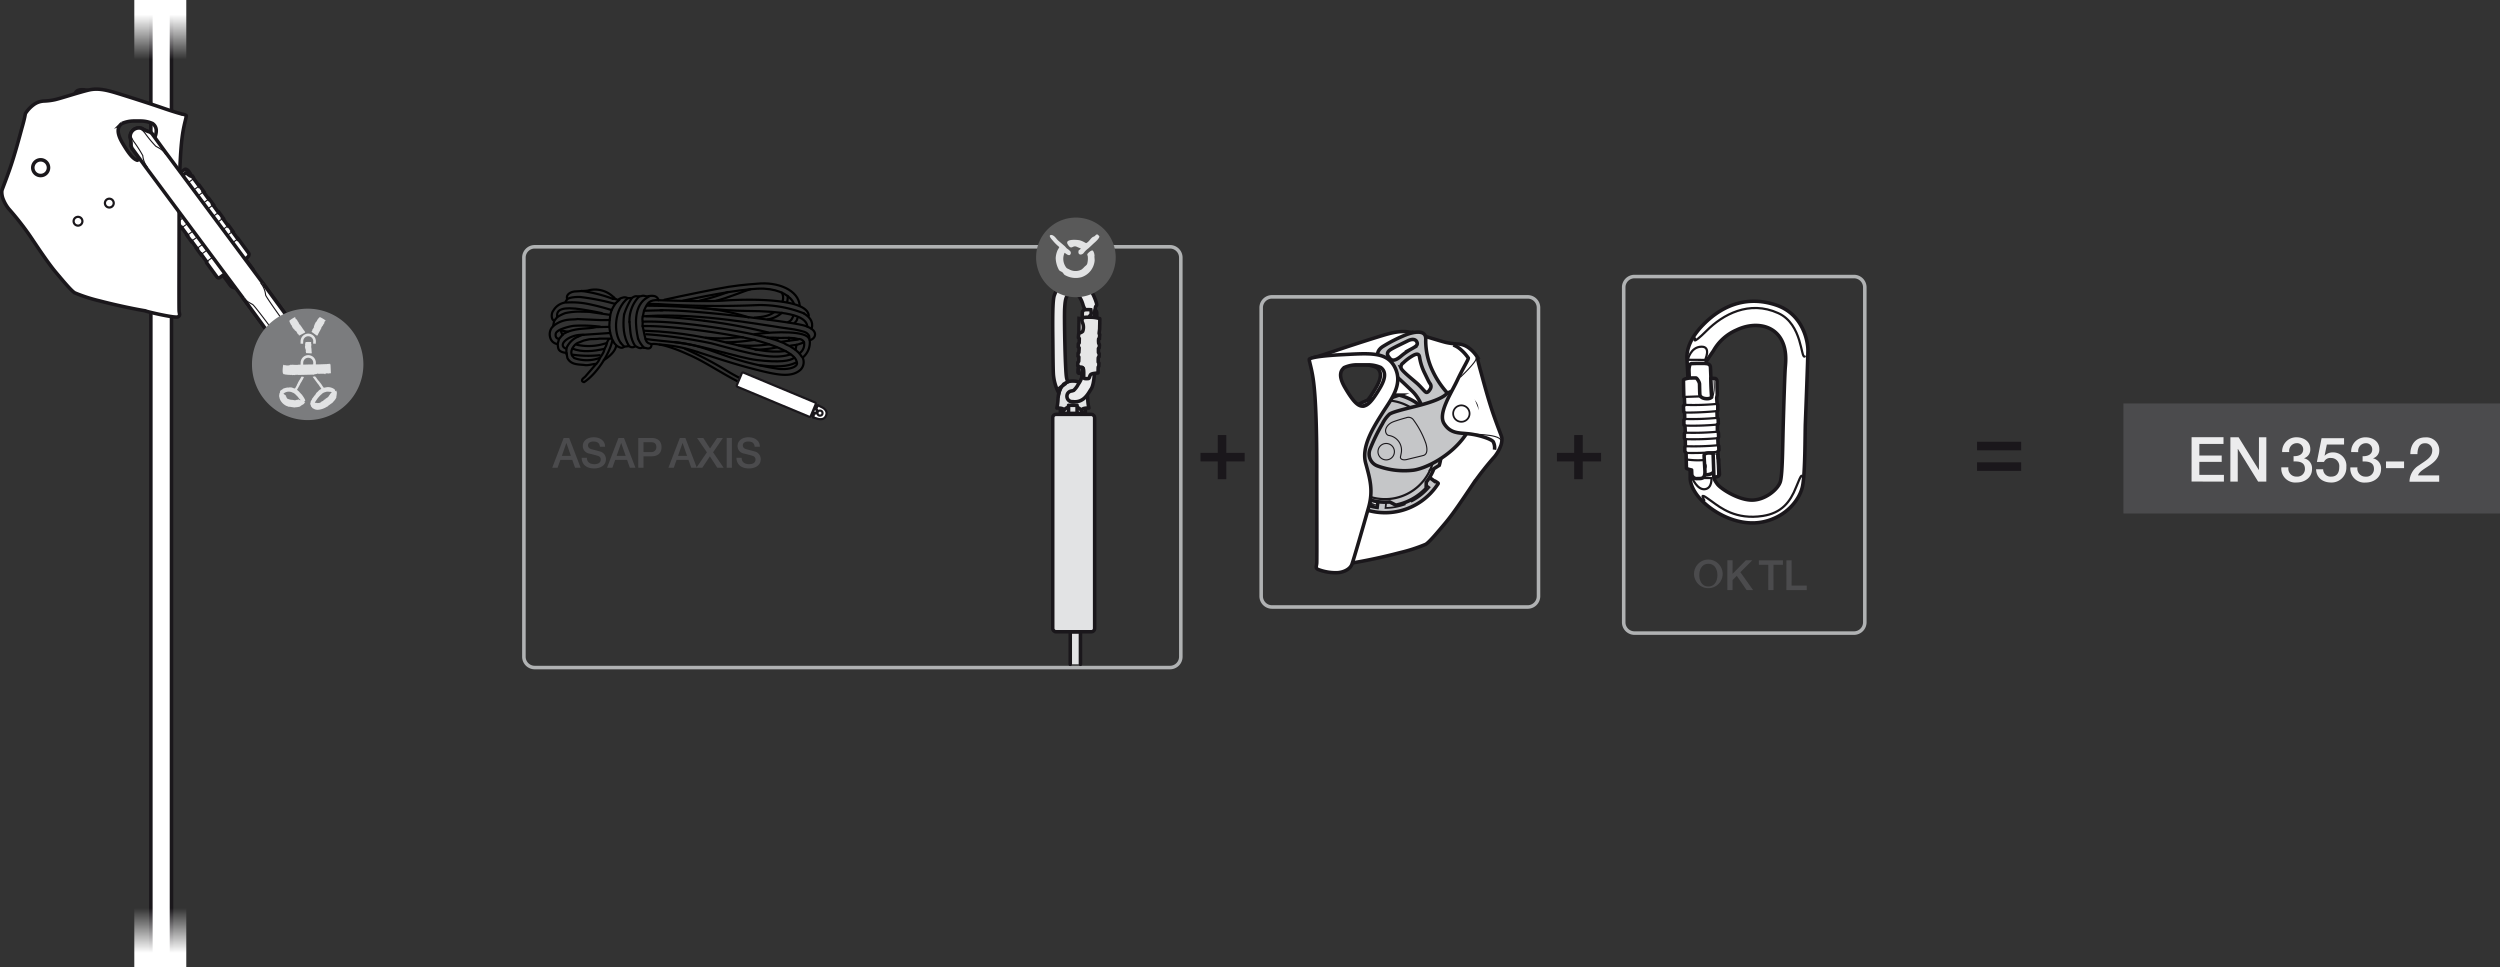 <svg xmlns="http://www.w3.org/2000/svg" xmlns:xlink="http://www.w3.org/1999/xlink" viewBox="0 0 563.813 218.195"><rect x="0" y="0" width="563.813" height="218.195" fill="#333333" stroke="none"/><defs><linearGradient id="linear-gradient" x1="-2618.075" y1="2435.245" x2="-2604.673" y2="2435.245" gradientTransform="matrix(0, 1, 1, 0, -2399.095, 2618.075)" gradientUnits="userSpaceOnUse"><stop offset="0.245" stop-color="#fff"/><stop offset="1" stop-color="#fff" stop-opacity="0"/></linearGradient><linearGradient id="linear-gradient-2" x1="-515.152" y1="-2364.357" x2="-501.75" y2="-2364.357" gradientTransform="matrix(0, -1, -1, 0, -2328.207, -296.956)" xlink:href="#linear-gradient"/></defs><g id="Calque_2" data-name="Calque 2"><g id="Calque_1-2" data-name="Calque 1"><rect x="34.021" y="0.933" width="4.655" height="44.346" fill="#fff" stroke="#1a171b" stroke-miterlimit="10" stroke-width="0.8"/><rect x="34.021" y="60.12" width="4.655" height="156.821" fill="#fff" stroke="#1a171b" stroke-miterlimit="10" stroke-width="0.8"/><rect x="30.289" width="11.723" height="13.402" fill="url(#linear-gradient)"/><rect x="30.289" y="204.794" width="11.723" height="13.402" fill="url(#linear-gradient-2)"/><path d="M49.606,61.153l2.399,3.287a1.316,1.316,0,0,0,1.801.176l2.917-2.129a1.505,1.505,0,0,0,.367-1.698L55.066,58.014l-.453-.013L41.925,40.615c.23-.175.591-.453.834-.631.378-.276.38-.573-.104-1.236-.484-.664-.884-.633-1.057-.506l-.917.669a1.41,1.41,0,0,0-2.333-.186s-.794.509-2.033,1.414c-1.24.905-.852,1.056-.852,1.056l1.251,1.714Zm2.105-2.708a1.692,1.692,0,1,1-.369,2.364A1.693,1.693,0,0,1,51.711,58.445Z" fill="#fff" stroke="#1a171b" stroke-miterlimit="10" stroke-width="0.8"/><line x1="40.682" y1="38.912" x2="41.925" y2="40.615" fill="none" stroke="#1a171b" stroke-linecap="round" stroke-linejoin="round" stroke-width="0.25"/><path d="M38.045,42.503,36.153,39.911c-.447-.612-2.854-1.64-3.286-2.232L29.933,33.659a1.624,1.624,0,0,1-.358-1.177,9.435,9.435,0,0,0-.221-1.589,1.973,1.973,0,0,1,2.632-1.921,9.335,9.335,0,0,0,1.446.695,1.633,1.633,0,0,1,1.011.701l2.934,4.02c.432.592.676,3.198,1.123,3.81l1.892,2.592Z" fill="#fff" stroke="#1a171b" stroke-miterlimit="10" stroke-width="0.8"/><path d="M31.866,29.151a7.169,7.169,0,0,1,.852.911,27.232,27.232,0,0,0,2.404,2.906c.425.284,1.738.796,2.209,1.828a3.575,3.575,0,0,1,.441,1.462" fill="none" stroke="#1a171b" stroke-linecap="round" stroke-linejoin="round" stroke-width="0.25"/><path d="M29.56,30.834a7.16,7.16,0,0,0,.608,1.09,27.399,27.399,0,0,1,2.035,3.175,5.005,5.005,0,0,0,1.067,2.661,3.582,3.582,0,0,0,1.257.867" fill="none" stroke="#1a171b" stroke-linecap="round" stroke-linejoin="round" stroke-width="0.25"/><path d="M53.311,59.322l2.709,3.712c.447.613,2.907.34,3.338.931l4.712,6.457a1.631,1.631,0,0,1,.36,1.177,9.154,9.154,0,0,0,.222,1.591,1.976,1.976,0,0,1-2.632,1.921,9.24,9.24,0,0,0-1.447-.697,1.623,1.623,0,0,1-1.012-.701l-4.712-6.457c-.431-.591.293-2.642-.154-3.255l-2.709-3.712Z" fill="#fff" stroke="#1a171b" stroke-miterlimit="10" stroke-width="0.8"/><path d="M62.137,74.93a7.132,7.132,0,0,1-.852-.911c-.253-.347-3.755-5.059-4.181-5.343-.427-.284-1.739-.796-2.21-1.829" fill="none" stroke="#1a171b" stroke-linecap="round" stroke-linejoin="round" stroke-width="0.25"/><path d="M64.442,73.247a7.132,7.132,0,0,0-.607-1.089c-.253-.347-3.673-5.119-3.813-5.612a5.029,5.029,0,0,0-1.068-2.663" fill="none" stroke="#1a171b" stroke-linecap="round" stroke-linejoin="round" stroke-width="0.25"/><path d="M56.084,57.094l-2.364-3.239-.084.056L52.412,52.233l.098-.071-.969-1.328-.098.071-1.206-1.652.098-.071L49.366,47.853l-.098.071L48.034,46.233l.098-.071-.97-1.329-.098.071L45.874,43.274l.098-.071-.97-1.329-.098.071-1.275-1.748a.165.165,0,0,0,.004-.166l-.224-.307A.66.66,0,0,1,42.83,39.616a6.448,6.448,0,0,1-.862-.664s-2.163,1.663-3.168,2.229C37.795,41.747,36.595,42.332,36.595,42.332l-1.37-1.921-.824.601c-.435.318-.556.781-.377,1.026l2.523,3.458.125-.084,1.209,1.657-.07.051.97,1.329.07-.051,1.19,1.631-.07.051.97,1.329.07-.051,1.235,1.692-.07.051.969,1.328.07-.051,1.206,1.652-.07.051.969,1.328.07-.051,1.218,1.669c-.048.086-.066.165-.028.216l2.329,3.191a.475.475,0,0,0,.728.114l6.069-4.429C56.142,57.801,56.263,57.339,56.084,57.094Z" fill="#fff" stroke="#1a171b" stroke-miterlimit="10" stroke-width="0.8"/><line x1="43.554" y1="40.38" x2="36.86" y2="45.266" fill="none" stroke="#1a171b" stroke-linecap="round" stroke-linejoin="round" stroke-width="0.25"/><line x1="53.484" y1="53.987" x2="46.789" y2="58.873" fill="none" stroke="#1a171b" stroke-linecap="round" stroke-linejoin="round" stroke-width="0.25"/><line x1="45.972" y1="43.202" x2="38.782" y2="48.449" fill="none" stroke="#1a171b" stroke-linecap="round" stroke-linejoin="round" stroke-width="0.25"/><line x1="37.812" y1="47.12" x2="45.002" y2="41.873" fill="none" stroke="#1a171b" stroke-linecap="round" stroke-linejoin="round" stroke-width="0.25"/><line x1="48.131" y1="46.162" x2="40.942" y2="51.408" fill="none" stroke="#1a171b" stroke-linecap="round" stroke-linejoin="round" stroke-width="0.25"/><line x1="39.972" y1="50.08" x2="47.162" y2="44.833" fill="none" stroke="#1a171b" stroke-linecap="round" stroke-linejoin="round" stroke-width="0.25"/><line x1="50.335" y1="49.181" x2="43.145" y2="54.428" fill="none" stroke="#1a171b" stroke-linecap="round" stroke-linejoin="round" stroke-width="0.25"/><line x1="42.176" y1="53.1" x2="49.366" y2="47.853" fill="none" stroke="#1a171b" stroke-linecap="round" stroke-linejoin="round" stroke-width="0.25"/><line x1="52.51" y1="52.162" x2="45.321" y2="57.408" fill="none" stroke="#1a171b" stroke-linecap="round" stroke-linejoin="round" stroke-width="0.25"/><line x1="44.351" y1="56.08" x2="51.541" y2="50.833" fill="none" stroke="#1a171b" stroke-linecap="round" stroke-linejoin="round" stroke-width="0.25"/><polyline points="36.595 42.332 36.196 42.498 34.912 40.738" fill="none" stroke="#1a171b" stroke-linecap="round" stroke-linejoin="round" stroke-width="0.25"/><path d="M11.863,33.636l.367.56,3.277,3.781,1.78-.16a8.722,8.722,0,0,1,2.394-4.748c2.071-2.006,3.654-3.476,5.321-4.861,1.667-1.384,2.122-2.19,2.234-3.073,0,0,.197-.996-1.187-1.844a31.751,31.751,0,0,0-5.087-2.544c-1.696-.621-2.968-.65-3.561-.254-.593.396-.565,1.046-.537,1.64a15.209,15.209,0,0,1-1.47,6.415,19.478,19.478,0,0,1-3.279,4.916Z" fill="#fff" stroke="#1a171b" stroke-miterlimit="10" stroke-width="0.8"/><path d="M.754,45.008A8.384,8.384,0,0,0,1.966,47.085a64.783,64.783,0,0,1,4.811,6.127c2.112,3.15,4.189,6.265,5.851,8.239,1.662,1.973,3.496,4.188,4.257,4.604a35.91,35.91,0,0,0,5.573,1.8c2.324.626,6.95,1.686,10.249,2.234.04.122,6.82,1.716,7.422,1.375.602-.34.315-.628.262-1.361-.052-.734,0-14.167,0-20.722,0-6.554.126-14.677.776-19.068.391-2.642,1.006-4.173.804-4.28a1.988,1.988,0,0,0-.809-.286v-.001s-1.292-.297-4.303-1.335c-3.012-1.039-7.442-2.458-9.9-3.219-2.458-.761-4.673-1.42-6.889-.9-2.215.519-6.404,1.903-7.65,2.181a13.593,13.593,0,0,1-2.389.312,4.258,4.258,0,0,0-2.492.865A7.482,7.482,0,0,0,5.739,25.588c-.104.381-.104.796-.657,2.769-.554,1.973-1.731,6.577-3.047,10.247-1.316,3.669-1.592,4.119-1.627,4.535A4.292,4.292,0,0,0,.754,45.008ZM30.947,36.142c-.94-.286-1.924-1.493-3.355-3.934-1.659-2.832-.744-3.861-.114-4.348a6.863,6.863,0,0,1,2.689-.572h1.56a6.867,6.867,0,0,1,2.689.572c.63.487,1.544,1.516-.115,4.348C32.872,34.65,31.888,35.856,30.947,36.142Z" fill="#fff" stroke="#1a171b" stroke-miterlimit="10" stroke-width="0.8"/><path d="M10.94,37.816a1.773,1.773,0,1,0-1.773,1.772A1.773,1.773,0,0,0,10.94,37.816Z" fill="#fff" stroke="#1a171b" stroke-miterlimit="10" stroke-width="0.8"/><path d="M18.584,49.895a.991.991,0,1,0-.991.99A.991.991,0,0,0,18.584,49.895Z" fill="#fff" stroke="#1a171b" stroke-miterlimit="10" stroke-width="0.5"/><path d="M25.647,45.807a.991.991,0,1,0-.991.99A.991.991,0,0,0,25.647,45.807Z" fill="#fff" stroke="#1a171b" stroke-miterlimit="10" stroke-width="0.5"/><path d="M59.358,63.965,37.377,34.388l-2.934-4.02a1.633,1.633,0,0,0-1.011-.701,9.335,9.335,0,0,1-1.446-.695,1.973,1.973,0,0,0-2.632,1.921,9.435,9.435,0,0,1,.221,1.589A1.624,1.624,0,0,0,29.933,33.659l2.934,4.02,21.981,29.577" fill="#fff" stroke="#1a171b" stroke-miterlimit="10" stroke-width="0.8"/><path d="M31.866,29.151a7.169,7.169,0,0,1,.852.911,27.232,27.232,0,0,0,2.404,2.906c.425.284,1.738.796,2.209,1.828" fill="none" stroke="#1a171b" stroke-linecap="round" stroke-linejoin="round" stroke-width="0.25"/><path d="M29.56,30.834a7.16,7.16,0,0,0,.608,1.09,27.399,27.399,0,0,1,2.035,3.175,5.005,5.005,0,0,0,1.067,2.661" fill="none" stroke="#1a171b" stroke-linecap="round" stroke-linejoin="round" stroke-width="0.25"/><path d="M59.358,63.965l4.712,6.457a1.631,1.631,0,0,1,.36,1.177,9.154,9.154,0,0,0,.222,1.591,1.976,1.976,0,0,1-2.632,1.921,9.24,9.24,0,0,0-1.447-.697,1.623,1.623,0,0,1-1.012-.701l-4.712-6.457" fill="#fff" stroke="#1a171b" stroke-miterlimit="10" stroke-width="0.8"/><path d="M62.019,74.93a7.132,7.132,0,0,1-.852-.911c-.253-.347-3.755-5.059-4.181-5.343-.427-.284-1.739-.796-2.21-1.829" fill="none" stroke="#1a171b" stroke-linecap="round" stroke-linejoin="round" stroke-width="0.25"/><path d="M64.325,73.247a7.132,7.132,0,0,0-.607-1.089c-.253-.347-3.673-5.119-3.813-5.612a5.029,5.029,0,0,0-1.068-2.663" fill="none" stroke="#1a171b" stroke-linecap="round" stroke-linejoin="round" stroke-width="0.25"/><path d="M68.41,71.419s1.42,1.505,2.612-.619" fill="none" stroke="#9b9c9e" stroke-miterlimit="10" stroke-width="0.8"/><path d="M81.954,82.172A12.563,12.563,0,1,1,69.391,69.614,12.563,12.563,0,0,1,81.954,82.172Z" fill="#7b7c7e"/><path d="M68.829,90.34l.019-.004-.019-.031c-.012-.043-.039-.047-.024-.055l.027.055c-.016-.043.012-.023.027-.016a.117.117,0,0,1-.012-.047c-.016-.008-.004.008-.008.016-.016-.016-.051-.031-.059-.063-.019-.039.031-.019.008-.066a5.523,5.523,0,0,0-.434-.73c.004-.012.008-.004.016,0l-.156-.187a.048.048,0,0,1,.008-.043c-.004.016-.293-.336-.301-.344l-.027.02c-.059-.063.016-.047-.043-.102-.066.012-.086-.105-.129-.105,0,0-.023-.035-.008-.043-.027.012-.031-.027-.051-.039-.016-.004-.008.012-.008.02l-.047-.035c-.008-.019,0-.035.02-.019a4.836,4.836,0,0,0-.645-.609c.094-.164.207-.379.25-.453v.004c.09-.168.289-.504.371-.688a.571.571,0,0,0,.066-.074c-.016.008-.019-.004-.008-.016.043-.082-.008-.012.035-.102a5.884,5.884,0,0,1,.336-.543,1.027,1.027,0,0,1,.074-.164v.008c.023-.055.195-.316.227-.375l-.008.004c.019-.055.031-.035.059-.07-.016-.012-.004-.063.004-.078l.004.004c.012-.027.031-.098.051-.137l.008.012a.499.499,0,0,1,.062-.129c.039-.051-.02.031.016-.055l.051-.023.004-.008a2.135,2.135,0,0,0-.566-.094l-.012-.012-.012.023c-.016.02-.012,0-.012-.016a.049.049,0,0,1-.02.02c0,.008.008,0,.008,0a.044.044,0,0,1-.012.031c.016-.012.027-.019-.004.027v-.008c-.023.051-.047.09-.066.129-.012.012-.02.008-.02.008l-.129.234.012.02c-.024.043-.024-.004-.043.035.012.039-.043.066-.039.094,0,0-.012.016-.019.008.012.019-.012.019-.016.039h.016l-.02.031c-.008.012-.012.004-.008-.012-.047.074-.273.418-.313.504.016,0,.024-.031.043-.023-.004.027-.019.027-.019.043-.024-.016-.027.043-.063.035l.008.023H67.27c-.043.109-.004.027-.059.109-.024.047-.02.086-.043.109,0,0,.016-.012.012.008-.012-.008-.012.043-.027.035-.004.012-.027.051-.008.055-.008,0-.035.031-.027.004a.077.077,0,0,0-.02.035l.016-.012c-.023.039-.047.051-.047.09l.012-.012c-.012.027-.02.051-.039.047l.008-.035a.444.444,0,0,0-.047.109l.004-.012c-.008.055-.129.289-.129.348l.02-.004-.008.039-.027-.051c-.035.07-.242.449-.293.512-.02.019-.02-.016-.02-.016-.019.035,0,.027-.016.051-.004.012-.008-.008-.008-.008-.004.008-.016.02-.012.02.016-.008.023.012.035.016l-.019.035-.008-.012v.008l-.024-.016c-.094-.051-.16-.027-.207-.066,0,0,.02.027-.004.024.004-.024-.074-.012-.078-.043-.023-.008-.102-.043-.09,0-.004-.02-.078-.055-.027-.055-.027-.008-.047-.023-.066-.019l.023.019c-.082-.027-.117-.066-.184-.051l.027.024c-.051-.016-.098-.024-.105-.063l.055.004a.617.617,0,0,0-.219-.031l.027.008a2.363,2.363,0,0,0-.668.043l.035.027-.07.027c.008,0,.035-.094.039-.082a3.462,3.462,0,0,0-1.07.254c-.059.012-.031-.035-.031-.035-.059.035-.012.035-.07.059-.016.004-.008-.023,0-.027-.019.012-.043.016-.043.027.035-.008.035.031.059.047l-.066.031-.008-.02c-.02.008-.008.07-.078.098a2.785,2.785,0,0,0-.324.199c-.004-.012.012-.035.027-.055-.012.008-.031.027-.051.027.039,0-.031.043-.004.035-.039.098-.164.137-.199.215.004.012.039.066.082.137-.008-.004-.016-.008-.043.024a.515.515,0,0,1-.078.207l-.004-.004c-.102.148-.031.262-.094.391l-.008-.016c-.031.043-.016.145-.047.231.012-.024.043-.043.043.012-.027.094.004.156-.027.227l.047.066a2.15,2.15,0,0,0,.262.793,3.385,3.385,0,0,0,.461.609l-.008-.008a3.279,3.279,0,0,0,.594.477,2.432,2.432,0,0,0,.402.199,1.373,1.373,0,0,0,.262.078.704.704,0,0,0,.195.106c-.027-.027-.008-.051.016-.039.164.047.02-.023.188.008.191.027.918.156,1.098.16.09-.051.207-.02.297-.062l-.008.016a4.335,4.335,0,0,0,.769-.129l-.016-.004c.086-.059.09.004.18-.008-.031-.055.043-.121.07-.133l.008.008c.043-.02.133-.129.207-.172l.012.031a1.55,1.55,0,0,1,.23-.16,2.361,2.361,0,0,0,.231-.133c.039-.035.086-.074.125-.113a.851.851,0,0,0,.133-.23.291.291,0,0,1,.144-.078l-.004-.016s-.109-.055-.266-.129C68.704,90.508,68.813,90.426,68.829,90.34Zm-4.91-1.566v.012l-.008-.004ZM67.485,90.223l-.027-.016c.008-.016.023-.023,0-.031a.152.152,0,0,0-.02.059c0-.051-.023-.023-.043-.02v-.059c.016-.008.012.012.016.02.019-.02.062-.027.07-.063.016-.019-.043-.039-.043-.039-.012-.023-.152.023-.301.074-.004-.012,0-.012,0-.02-.035.031-.086.031-.121.066a.081.081,0,0,1-.031-.047c.016.027-.254.082-.262.07l.004.062c-.055.008-.023-.066-.07-.047-.012.09-.082-.004-.098.043a.038.038,0,0,1-.027-.035c-.004.051-.023.012-.035.027-.004.012.004.016.008.027l-.035.016c-.016-.016-.016-.043-.004-.047-.098-.004-.535-.09-.637-.105.008.039.043.023.043.082-.035.023-.039-.02-.059.008.012-.082-.051-.031-.047-.117l-.023.043-.004-.035c-.125.016-.031.016-.129-.02-.012,0-.098-.008-.039.027a.066.066,0,0,1-.07-.012s.012.035-.008.039c.008-.039-.066.008-.059-.035-.02-.004-.082-.031-.082.027-.008-.031-.031-.055-.004-.07-.004-.008-.012-.019-.019-.012l.004.023c-.031-.012-.027-.059-.07-.023v.027c-.016-.004-.035-.008-.012-.062h.016a.086.086,0,0,0-.09-.027l.008.004c-.078.035-.289-.094-.371-.078l-.019.043h-.055a.785.785,0,0,1,.113-.074c-.078-.047-.328-.383-.289-.449.016-.027.067-.024.067-.024-.02-.023-.043,0-.047-.023.008-.008.035-.008.035-.008s.012-.019-.008-.016c-.016.016-.07.023-.102.039a.083.083,0,0,1,0-.031l.031-.008s-.094.004-.082-.031c.012-.051,0-.094.012-.125a.077.077,0,0,1,.043.023.017.017,0,0,1,.012-.016c-.035,0-.023-.02-.035-.012-.078-.039,0-.039-.043-.066a3.427,3.427,0,0,1-.527-.387c.027,0,.051-.039.09-.051-.012,0-.031-.008-.012-.02.047-.02.063-.047.106-.047l.012-.035a2.161,2.161,0,0,1,.859-.301h-.004a2.216,2.216,0,0,1,.953.172.487.487,0,0,0,.109.086c-.016-.023,0-.031.016-.023.113.07.016-.012.137.051a2.576,2.576,0,0,1,.684.598c.082.031.129.121.195.164h-.012a6.253,6.253,0,0,1,.41.516l-.004-.016c.066.055.031.07.059.133.027-.031.086.016.109.039l-.012.004a1.722,1.722,0,0,1,.156.149l-.02.012a.157.157,0,0,1,.047.055A.79.79,0,0,0,67.485,90.223Z" fill="#e2e3e4"/><path d="M75.868,88.227l.055-.113-.012-.008s-.176.051-.398.125a.323.323,0,0,0,.078-.246l.012-.016-.035-.024c-.035-.039-.07-.031-.055-.051l.055.047c-.035-.035,0-.023.023-.02a.174.174,0,0,1-.043-.051c-.016.004,0,.016.004.024-.023-.012-.07-.016-.094-.047-.039-.027.016-.027-.031-.062a2.337,2.337,0,0,0-.883-.406c-.008-.008.004-.008.012-.008a2.425,2.425,0,0,0-.281-.035.067.067,0,0,1-.035-.039c.016.012-.508,0-.516.012l-.008.043c-.094.008-.027-.047-.121-.027-.027.063-.148.016-.176.055,0,0-.043,0-.043-.016-.008.031-.043.016-.07.031-.008.008.012.004.02.012l-.059.023c-.027-.004-.035-.019-.012-.027a1.107,1.107,0,0,0-.238.055.21.21,0,0,0-.027-.035.046.046,0,0,1,.004-.019s-.152-.211-.152-.215l-.027.004c-.027-.043.016-.02-.016-.055-.039-.008-.039-.067-.07-.074,0,0-.004-.019.008-.019-.023,0-.02-.02-.031-.035-.012,0-.004.008-.004.008l-.027-.02c-.004-.016.004-.019.02-.008-.047-.07-.27-.422-.328-.492-.008.016.016.035,0,.051-.023-.016-.012-.031-.035-.035.027-.02-.02-.047,0-.074h-.024l.004-.016c-.082-.078-.023-.012-.074-.094-.035-.043-.07-.059-.078-.09,0,0,0,.016-.019.008.019-.008-.031-.023-.016-.035-.012-.012-.039-.051-.047-.031.004-.012-.016-.047.008-.027a.16.16,0,0,0-.023-.031l.008.02c-.031-.043-.031-.066-.066-.082v.016c-.016-.023-.027-.039-.016-.055l.023.019a.33.33,0,0,0-.078-.086l.008.008c-.051-.031-.211-.234-.262-.262l-.004.02-.035-.027s.059,0,.055.004c-.047-.066-.305-.418-.34-.48-.012-.031.019-.016.019-.016-.023-.031-.023-.008-.039-.035h.016c-.008-.008-.008-.023-.016-.019.004.016-.02.012-.027.023l-.023-.031.016-.008a.09.09,0,0,1-.066-.039c-.031-.059-.027-.023-.066-.082.012-.004.023.008.035.02,0,0-.016-.02-.016-.027-.004.016-.023-.027-.023-.012-.059-.031-.066-.09-.113-.121l-.539.094-.016-.024a.08.08,0,0,0,.02.035l.019-.004c.023.027-.004.012.012.035-.012.004-.031-.016-.051-.035.02.016.02.039.043.047l-.004.004c.023.031.055.051.066.082h-.008c0,.019.031.039.043.066,0-.008,0-.016.016-.004.008.035.031.051.035.078l.031.016c.07.102.367.492.438.598V85.852c.113.152.336.473.465.625a.374.374,0,0,0,.043.09c-.004-.016.008-.016.019-.004.051.082.012.004.074.082.074.09.305.441.351.527a1.348,1.348,0,0,1,.117.141l-.008-.008c.043.047.207.313.25.363l-.004-.012a.051.051,0,0,1,.012.02,1.011,1.011,0,0,0-.242.137c.027.012.07-.027.106-.008-.031.039-.059.027-.07.055-.043-.035-.086.039-.145.012l.008.035-.031-.008c-.141.141-.031.039-.172.137-.074.062-.082.125-.137.144,0,0,.035-.004.02.02-.02-.02-.043.055-.066.043-.02.02-.078.066-.039.078-.02-.004-.078.035-.055-.004a.121.121,0,0,0-.047.039l.027-.008c-.055.055-.106.066-.121.125l.031-.012c-.035.035-.059.062-.098.051l.027-.043a.537.537,0,0,0-.121.152l.016-.019a5.143,5.143,0,0,0-.316.508l.043-.012-.023.066c.008-.008-.047-.082-.035-.082-.098.102-.508.68-.59.773-.035.035-.035-.016-.043-.019-.027.059.012.035-.019.082-.012.008-.016-.016-.016-.016-.008.012-.031.023-.019.031.023-.016.047.012.07.016l-.039.055-.016-.016c-.008.012.031.066-.02.109-.066.09-.125.195-.187.285a.224.224,0,0,1,0-.055c-.004.012-.016.035-.031.039.035-.012-.008.051.008.035.004.098-.094.164-.098.242l.004.004a.16.16,0,0,0-.004.074l.047.008c.019.086-.027.02-.027.102-.039.008-.043-.07-.051-.141,0,.062-.035.125.008.152-.016.055-.047-.008-.062.066.008.047.062.129.047.199h-.004c-.019.172.109.246.137.426l-.016-.012c-.004.063.082.168.141.285-.016-.035-.008-.074.039-.016.063.137.152.187.207.277l.102.031a1.71,1.71,0,0,0,1.07.32,3.264,3.264,0,0,0,.793-.133l-.008.008a4.344,4.344,0,0,0,1.316-.598.558.558,0,0,0,.184-.055c-.035,0-.035-.027-.016-.039.149-.09-.004-.027.137-.133l.945-.676c.035-.105.156-.164.195-.266l.004.023a4.147,4.147,0,0,0,.535-.699l-.016.016c.027-.121.078-.078.137-.164-.066-.016-.051-.129-.039-.164h.008c.023-.051.016-.215.035-.316l.031.012a2.128,2.128,0,0,1,.027-.336,2.703,2.703,0,0,0,.027-.305A.863.863,0,0,0,75.868,88.227Zm-5.824,2.461c0-.012.004-.019.004-.027a.235.235,0,0,1,.043.035A.299.299,0,0,0,70.044,90.688Zm1.453.238s0,.004.004-.004h0ZM74.528,88.805l.008-.008c.004.004.008.004.016.004C74.544,88.805,74.536,88.801,74.528,88.805Zm.059-.008-.02-.055c.012.039-.02.023-.047.012a.247.247,0,0,1,.004.051c-.008.004-.019.008-.019.004-.035-.035-.067.07-.125.191-.016-.004-.012-.004-.012-.004-.004.035-.039.074-.047.113a.088.088,0,0,1-.055-.004c.039.004-.137.242-.152.242l.043.039c-.035.051-.062-.027-.09.023.047.074-.078.062-.051.109-.008-.004-.027.012-.043-.012.023.043-.019.035-.019.055,0,.012.012.008.023.012l-.02.039c-.02,0-.043-.016-.035-.031-.078.074-.547.371-.641.453.031.019.051-.023.094.019-.008.043-.047.016-.043.055-.055-.066-.07.019-.141-.039l.02.043-.027-.016c-.102.121-.016.043-.137.098-.062.039-.062.117-.109.117.004-.004.031.016.024.035-.024-.035-.035.051-.063.016-.012.016-.07.039-.027.082-.023-.023-.078-.008-.059-.047-.019.008-.035.008-.043.027h.027c-.055.039-.105.008-.121.074l.031.012c-.031.019-.059.035-.094-.012l.027-.031a.26.26,0,0,0-.121.09h.016c-.039.074-.348.238-.379.309l.031.035-.035.051a.83.83,0,0,1-.008-.133c-.113.055-.609.125-.582.055a.132.132,0,0,1,.02-.066c-.016.008-.016.035-.027.035l.016-.039c-.008.004,0-.008-.008.008-.008.016-.027.063-.039.098v-.008l.012-.031s-.016.024-.027.043c-.066.016-.012-.043-.07-.059-.031,0-.211,0-.437-.019a.117.117,0,0,1,.039-.047c-.012.008-.035.008-.023-.019.043-.039.051-.074.086-.102v-.043c.098-.156.5-.758.617-.895v.004a8.672,8.672,0,0,1,.758-.805.356.356,0,0,0,.129-.062c-.023,0-.027-.016-.012-.027.109-.066-.004-.016.105-.102a1.829,1.829,0,0,1,.777-.332c.059-.051.148-.043.211-.074l-.008.012a1.837,1.837,0,0,1,.547.012l-.012-.008c.078-.016.059.027.113.051,0-.043.062-.051.09-.047l-.004.008a1.086,1.086,0,0,1,.184.012l-.012.02a.374.374,0,0,1,.172.059.519.519,0,0,1,.078.059.687.687,0,0,0-.25.187l-.031.012.02.027C74.575,88.782,74.622,88.789,74.587,88.797Z" fill="#e2e3e4"/><path d="M67.942,85.008c-.008,0-.012-.004-.02.008C67.876,85.086,67.907,85.047,67.942,85.008Z" fill="#e2e3e4"/><path d="M67.942,85.008c.004,0,.008.004.016-.008a.029.029,0,0,0,.004-.02A.166.166,0,0,0,67.942,85.008Z" fill="#e2e3e4"/><path d="M70.516,85l.004.008v-.008Z" fill="#e2e3e4"/><path d="M70.524,85.039c-.008-.016.004-.016.008-.019l-.012-.012C70.524,85.016,70.536,85.055,70.524,85.039Z" fill="#e2e3e4"/><path d="M63.86,84.34l.047-.012a.103.103,0,0,0,.039.012.622.622,0,0,0,.062-.012s.004,0,.004.019l-.106-.008c.078.016.027.039,0,.07a.135.135,0,0,1,.078.027c.02-.019-.008-.023-.02-.035a.315.315,0,0,1,.106-.043.117.117,0,0,1,.031.008c.066,0,0,.078.082.082.41.039.809.102,1.23.102a.329.329,0,0,0,.063-.004c.004.02-.008.016-.02.027.133-.02.25-.012.371-.031a.144.144,0,0,1,.051.066,1.833,1.833,0,0,1,.453-.027c.121,0,.223.008.223.008l.012-.09c.117,0,.051.082.129.082h.027a.069.069,0,0,1,.074-.051c.043,0,.094.02.125.02a.05.05,0,0,0,.043-.02c0,.008.055.012.051.051.008-.027.023-.035.031-.035.016,0,.031.008.047.008a.08.08,0,0,0,.019-.004c.016-.02-.004-.02-.016-.035l.086-.031c.027.027.039.066.004.07.188.024,2.59-.051,2.981-.051a.651.651,0,0,0,.09-.004c.113.008.227.02.234.02a.042.042,0,0,0,.035-.012l-.023-.012-.012-.008a.06.06,0,0,1,.023-.004c.023,0,.008.004-.004.004a.087.087,0,0,0,.059-.023l-.039-.031h.047c.047,0,.019.012.039.07l-.07.027a.682.682,0,0,0,.293-.051l-.043-.004c.133-.074.789-.137.906-.238l-.051-.062.102-.051c-.016.02-.047.168-.059.184.141-.004.633-.02,1.019-.02a3.647,3.647,0,0,1,.496.02c.07.035.008.102.008.109.09-.023.051-.059.113-.059l.008.004c.027.004,0,.047-.012.055l.012-.004c.016,0,.035.004.043.004a.014.014,0,0,0,.016-.016c-.043-.024-.019-.102-.043-.149l.113.008-.016.047c.023,0,.066-.109.156-.109a.038.038,0,0,1,.016.004c.176.023.363.008.543.023-.008.019-.047.043-.074.062h.027a.065.065,0,0,1,.047.012c-.039-.055.082-.031.039-.055a.255.255,0,0,1,.18-.059c.035,0,.07.004.105.004a.232.232,0,0,0,.133-.031l-.086-2.008a.609.609,0,0,1,.082.016c-.008-.02-.051-.035-.082-.035a.051.051,0,0,0-.031.008l-.016.07a.228.228,0,0,0-.027.004c-.035,0-.008-.043-.062-.043h-.008c-.004-.055.074-.066.137-.07-.039-.004-.066-.02-.094-.02a.049.049,0,0,0-.047.031c-.055-.023.008-.07-.062-.09a.534.534,0,0,1-.133.043.178.178,0,0,1-.039-.008l.004-.012a.151.151,0,0,0-.066-.016c-.035,0,.023.02.086.039-.019,0-.043.008-.07.008a.231.231,0,0,1-.086-.02c.027.012.043.051-.004.059-.09-.035-.156,0-.219-.043l-.066.051H73.61c-.438,0-1.484.055-1.773.059l.016-.008c-.152.008-.383.008-.629.008l.016-.379a1.729,1.729,0,0,0-1.723-1.715h-.004a1.734,1.734,0,0,0-1.719,1.711l-.016.445a4.204,4.204,0,0,1-.469,0c-.137.074-.313.016-.445.063l.016-.016c-.02,0-.059.004-.109.004-.227,0-.684-.039-.914-.039a.746.746,0,0,0-.105.008l.02.008a.214.214,0,0,1-.07.02c-.078,0-.078-.059-.168-.082.016.09-.117.133-.164.144v-.023a2.235,2.235,0,0,1-.352.105v-.051a.504.504,0,0,1-.207.035h-.152a2.688,2.688,0,0,0-.461-.07.675.675,0,0,0-.176.019l-.129-.137-.023.012s-.285,1.68-.004,2.043Zm10.371-2.25c.047.012.078.027.055.027a.135.135,0,0,1-.063-.016Zm-5.844-.277a1.126,1.126,0,0,1,.332-.801,1.11,1.11,0,0,1,.793-.328h.004a1.126,1.126,0,0,1,1.129,1.109l-.016.391c-.195,0-.383.008-.551.016v-.004c-.246-.004-1.031.02-1.707.039Z" fill="#e2e3e4"/><path d="M70.329,79.496l-.039-.004c.02-.023.004-.035.031-.051l-.035-.016c.008-.078-.027-.379-.027-.457v.004a2.929,2.929,0,0,0-.039-.48c.031-.016.027-.043.035-.059-.016.008-.039.008-.035-.004.004-.059-.02-.004-.035-.062a.842.842,0,0,1,.051-.395c-.051-.035-.012-.078-.043-.113l.008.008c-.008-.035.039-.23.023-.27l-.008.004c-.023-.035.023-.031.043-.059-.055.004-.086-.027-.086-.039h.008a.563.563,0,0,1-.059-.086l.027.004c-.031-.023-.016-.07-.016-.07.016-.055.066-.113.027-.172l.086-.027-.004-.008a8.118,8.118,0,0,0-1.25-.004h-.027l.004.016c-.016.012.019.023-.012.023l.004-.023c-.008.016-.024.004-.035-.004l-.023.019.023-.004.035.023c-.016.027-.063.008-.066.027a1.266,1.266,0,0,0-.063.312h-.008c.008.027,0,.059.008.086-.008.008-.031.008-.043.008.027-.008.02.16.016.164l.051.004c0,.031-.059.008-.047.035.07.012-.012.047.031.059a.037.037,0,0,1-.035.016c.039.004.012.012.024.019.012.004.008,0,.023,0l.012.02c-.012.008-.035.008-.039,0a1.032,1.032,0,0,0-.047.363c.027-.004.012-.023.055-.031.027.02-.008.023.02.031-.074.008-.02.035-.094.039l.039.008-.019.008c.039.066.019.016.008.074.004.031.059.051.039.074,0,0,.027-.016.039-.008-.039.008.02.027-.012.031,0,0-.004.039.047.027-.023.004-.039.027-.059.016v.02l.016-.008c.008.027-.031.047.012.062l.02-.008c.004.016.004.031-.043.035l-.012-.02a.072.072,0,0,0,.027.07v-.008c.043.031.082.191.145.215l.035-.008.031.023-.109-.02a1.64,1.64,0,0,1-.004.367c-.023.02-.062,0-.062,0,.008.023.035.016.031.031l-.035-.004c0,.008-.012.02.008.02.016-.012.059-.004.09-.012v.027h-.035s.078.016.066.035a.53.53,0,0,0-.012.133c-.02,0-.027-.012-.039-.016,0,0,.004.012-.012.016.031-.012.02.016.02.016.09.027.019.066.066.094l1.203.074a.024.024,0,0,1-.004.016c.016.004.027-.016.012-.02l-.043-.004c-.012-.024.023-.008.023-.024.035,0,.043.016.043.031,0-.016.027-.024-.008-.035.012-.016.039.004.059-.016-.008-.012-.047-.027-.024-.039h.004c.043-.031-.047-.051-.012-.082l.012.004C70.333,79.539,70.305,79.516,70.329,79.496Z" fill="#e2e3e4"/><path d="M65.305,72.395c.012.027-.051.035-.039.066a2.717,2.717,0,0,0,.203.461c-.004.012-.012.008-.012.008.035.031.055.078.086.109a.078.078,0,0,1-.035.043c.027-.023.16.207.152.219l.062-.035c.02.043-.059.051-.019.082.082-.027.031.074.082.059a.061.061,0,0,1-.023.043c.043-.023.023.012.043.016.016-.004.008-.008.016-.02l.035.02c-.004.016-.031.035-.043.031a2.699,2.699,0,0,0,.266.531c.023-.031-.008-.047.035-.086.043.008.008.039.043.031-.07.055.012.055-.059.117l.051-.016-.023.023c.102.066.035.008.074.094.035.043.105.035.105.07,0,0,.016-.027.035-.02-.035.02.043.016.012.043.008.012.031.051.07.008-.019.019-.012.062-.043.059.004.012.004.027.019.027l.004-.023c.031.035.008.078.07.078l.008-.023c.02.019.035.039-.008.074l-.031-.012a.126.126,0,0,0,.09.074l-.004-.012c.074.012.242.207.332.207l.031-.039.047.012a.853.853,0,0,1-.121.047,3.51,3.51,0,0,1,.305.504c-.008.043-.059.043-.07.051.035.02.059-.016.066.016-.004.012-.027.016-.035.016.004.008-.004.031.02.02,0-.027.059-.047.086-.074l.016.039-.031.02s.094-.035.102.008a1.507,1.507,0,0,0,.098.191c-.019.012-.039,0-.059,0,0,0,.02.012.012.027.02-.027.035.016.039-.004.102-.004.07.094.141.098l1.301-.676a.261.261,0,0,1,.012.027.021.021,0,0,0-.012-.039l-.043.027c-.031-.024.019-.024.008-.051.031-.024.055-.004.07.016-.016-.02.004-.059-.039-.039,0-.027.043-.027.047-.055-.016-.016-.07-.016-.059-.047l.008-.004c.008-.07-.098-.039-.086-.098l.019-.008c.012-.023-.039-.035-.027-.074,0,0-.024.031-.043.019.008-.047-.027-.055-.012-.094h-.051c-.059-.109-.348-.496-.422-.606l.008.004a6.194,6.194,0,0,0-.453-.629c.016-.043-.012-.074-.019-.109-.008.024-.035.035-.035.02-.047-.082-.027.008-.098-.063a2.108,2.108,0,0,1-.289-.578c-.078-.012-.07-.094-.129-.117h.008c-.039-.039-.16-.34-.211-.387l-.004.012c-.059-.027,0-.055-.004-.105a.102.102,0,0,1-.125.004l.012-.004c-.02-.027-.102-.047-.137-.082l.035-.016c-.055-.016-.074-.086-.094-.105-.02-.066-.016-.18-.105-.227l.066-.102-.012-.004a7.173,7.173,0,0,0-1.293.805l-.023.012.012.019c0,.031.043.024.008.039l-.012-.035c.004.031-.016.023-.043.023a.186.186,0,0,1-.004.039c.016-.004.016-.012.016-.012C65.274,72.375,65.309,72.375,65.305,72.395Z" fill="#e2e3e4"/><path d="M70.278,74.852l1.199.855c0-.004.012-.004.008-.008l-.039-.027c.004-.035.027.004.039-.019a.045.045,0,0,1,.02.07c.012-.019.055-.019.023-.047.023-.012.039.027.07.016.004-.023-.027-.063.008-.066l.012.004c.062-.019-.016-.101.047-.113l.008.008c.031,0,.02-.043.055-.055-.012,0-.039-.008-.035-.024.039-.016.031-.051.074-.051l-.027-.047c.07-.094.274-.512.332-.613v.008a6.177,6.177,0,0,0,.34-.66c.043,0,.059-.039.082-.062a.046.046,0,0,1-.043-.012c.066-.086-.008-.027.023-.117a1.891,1.891,0,0,1,.363-.496c-.024-.07.047-.094.047-.164l.004.012c.016-.055.219-.281.234-.34H73.11c0-.063.047-.027.094-.051a.106.106,0,0,1-.066-.106l.012.008a1.159,1.159,0,0,1,.008-.156l.027.027c-.012-.051.035-.102.047-.129.051-.043.152-.086.152-.184l.117.012-.004-.008a7.39,7.39,0,0,0-1.301-.785l-.024-.016-.008.02c-.027.012,0,.043-.027.019l.019-.023c-.027.016-.027-.008-.039-.027l-.035.012.023.008c0,.02.024.051,0,.055-.019.023-.055-.027-.07-.004a2.123,2.123,0,0,0-.313.367c-.008,0-.008-.008-.016-.016-.004.051-.039.086-.047.133a.13.13,0,0,1-.059-.016c.031.012-.106.223-.113.223l.055.039c-.027.039-.07-.027-.078.016.059.063-.047.059-.016.098a.043.043,0,0,1-.043-.004c.039.031-.004.027.004.047.008.008.008,0,.027.004l-.008.039a.06.06,0,0,1-.047-.031,2.827,2.827,0,0,0-.336.457c.039.012.035-.027.086,0,.02.031-.023.02,0,.047-.078-.039-.043.031-.129,0l.035.031-.031-.008c-.012.117.012.035-.047.105-.027.047.019.102-.016.117,0,0,.035.004.039.023-.039-.023.004.047-.035.027-.004.016-.031.051.031.066-.031-.008-.062.02-.074-.016,0,0-.023.016-.016.031l.02-.004c-.016.039-.063.039-.027.09l.02-.004c-.008.024-.02.043-.07.027l-.004-.039a.168.168,0,0,0-.024.117l.008-.012c.024.07-.066.301-.023.375l.047.008.016.051s-.117-.094-.098-.086a4.032,4.032,0,0,1-.297.477c-.043.008-.066-.039-.074-.043-.004.039.035.043.016.066-.012,0-.031-.023-.031-.023-.004.008-.027.008-.004.023.02-.008.066.031.098.039l-.024.031-.031-.02c-.008.008.07.07.035.094a1.119,1.119,0,0,0-.113.164c-.024-.016-.024-.027-.031-.047,0,0-.004.02-.019.02.035.004.004.035.019.031C70.348,74.778,70.251,74.789,70.278,74.852Z" fill="#e2e3e4"/><path d="M71.477,75.707h0c-.008.012-.012.023-.02.016A.138.138,0,0,1,71.477,75.707Z" fill="#e2e3e4"/><path d="M67.794,76.95l-.02.555.59.02.024-.562a1.127,1.127,0,0,1,1.125-1.129h.008a1.128,1.128,0,0,1,1.125,1.113l-.02.551.59.02.023-.562a1.728,1.728,0,0,0-1.719-1.715h-.012a1.734,1.734,0,0,0-1.715,1.711Z" fill="#e2e3e4"/><line x1="355.984" y1="98.115" x2="355.984" y2="108.076" fill="none" stroke="#1a171b" stroke-width="1.929"/><line x1="361.085" y1="103.095" x2="351.125" y2="103.095" fill="none" stroke="#1a171b" stroke-width="1.929"/><line x1="275.601" y1="98.115" x2="275.601" y2="108.076" fill="none" stroke="#1a171b" stroke-width="1.929"/><line x1="280.703" y1="103.095" x2="270.742" y2="103.095" fill="none" stroke="#1a171b" stroke-width="1.929"/><path d="M344.537,67.35a2.037,2.037,0,0,1,2.035,2.035v65.074a2.037,2.037,0,0,1-2.035,2.035H286.864a2.037,2.037,0,0,1-2.035-2.035V69.385a2.037,2.037,0,0,1,2.035-2.035h57.673m0-.8H286.864A2.843,2.843,0,0,0,284.029,69.385v65.074a2.843,2.843,0,0,0,2.834,2.835h57.673a2.843,2.843,0,0,0,2.834-2.835V69.385a2.843,2.843,0,0,0-2.834-2.835Z" fill="#b0b2b3"/><path d="M418.126,62.769a2.037,2.037,0,0,1,2.035,2.035v75.542a2.037,2.037,0,0,1-2.035,2.035H368.62a2.037,2.037,0,0,1-2.035-2.035V64.804a2.037,2.037,0,0,1,2.035-2.035h49.506m0-.8H368.62a2.843,2.843,0,0,0-2.835,2.835v75.542a2.843,2.843,0,0,0,2.835,2.835h49.506a2.843,2.843,0,0,0,2.834-2.835V64.804a2.843,2.843,0,0,0-2.834-2.835Z" fill="#b0b2b3"/><path d="M388.49,129.712a3.227,3.227,0,1,1-3.212-3.518A3.244,3.244,0,0,1,388.49,129.712Zm-5.254-.003c-.001,1.288.601,2.557,2.038,2.558,1.438.001,2.04-1.268,2.041-2.556.001-1.288-.6-2.557-2.037-2.558C383.839,127.151,383.237,128.42,383.236,129.708Z" fill="#4b4b4d"/><path d="M389.564,126.357l1.175 0-.002,3.055,2.991-3.052,1.447.001-2.681,2.677,2.863,4.034-1.466-.001-2.197-3.207-.959.948-.002,2.256-1.175-0Z" fill="#4b4b4d"/><path d="M396.668,126.362l5.434.004-.001,1.015-2.134-.001-.004,5.696-1.175-.001.004-5.696-2.124-.001Z" fill="#4b4b4d"/><path d="M402.881,126.366l1.175 0-.004,5.696,3.412.002-.001,1.015-4.587-.003Z" fill="#4b4b4d"/><path d="M338.723,98.831c-.036-.434-.326-.904-1.699-4.737-1.374-3.833-2.603-8.641-3.182-10.702-.578-2.061-.578-2.495-.687-2.892a7.806,7.806,0,0,0-1.88-2.025,4.446,4.446,0,0,0-2.603-.904,14.176,14.176,0,0,1-2.495-.325c-1.302-.29-5.677-1.736-7.991-2.278-2.314-.542-4.628.145-7.195.94-2.567.795-7.195,2.277-10.34,3.363-3.145,1.084-4.495,1.394-4.495,1.394l2.977,15.888-.036,22.2s.976,8.895,4.338,8.461a121.674,121.674,0,0,0,12.257-2.567,37.472,37.472,0,0,0,5.821-1.88c.795-.434,2.711-2.748,4.447-4.808,1.736-2.061,3.905-5.315,6.111-8.605a67.565,67.565,0,0,1,5.026-6.4,8.758,8.758,0,0,0,1.265-2.169A4.479,4.479,0,0,0,338.723,98.831ZM310.33,87.414c-1.733,2.958-2.839,4.183-3.974,4.183-1.135,0-2.241-1.225-3.974-4.183-1.732-2.958-.777-4.033-.119-4.541a7.164,7.164,0,0,1,2.808-.597h2.569a7.167,7.167,0,0,1,2.809.597C311.107,83.381,312.062,84.456,310.33,87.414Z" fill="#fff" stroke="#1a171b" stroke-miterlimit="10" stroke-width="0.8"/><path d="M326.493,88.726a20.347,20.347,0,0,1-3.424-5.135,15.885,15.885,0,0,1-1.535-6.701c.029-.62.059-1.299-.561-1.712-.619-.413-1.948-.383-3.719.265a33.12,33.12,0,0,0-5.313,2.657c-1.446.885-1.24,1.926-1.24,1.926.117.923.592,1.764,2.333,3.21,1.741,1.447,3.394,2.982,5.558,5.077a9.11,9.11,0,0,1,2.5,4.959l1.86.167,3.422-3.949.384-.584Zm-13.283-8.205c-.325-.413-.62-1.093.502-1.741,1.121-.649,2.804-1.417,3.731-1.889.927-.473,1.759-.473,2.083.206.325.679-.105.999-1.255,1.618a14.74,14.74,0,0,0-2.227,1.541C314.053,81.991,313.535,80.934,313.21,80.52Zm9.416,7.084c-.237.443-.59.945-.945.885-.354-.059-1.093-1.181-2.302-2.214-1.21-1.033-3.105-2.568-3.371-3.188a1.067,1.067,0,0,1,.448-1.24A10.445,10.445,0,0,1,318.258,80.431c1.121-.707,1.741-.797,1.889.119a12.517,12.517,0,0,0,1.121,3.539c.679,1.391.945,1.981,1.181,2.336A1.078,1.078,0,0,1,322.626,87.604Z" fill="#c5c6c8" stroke="#1a171b" stroke-miterlimit="10" stroke-width="0.8"/><path d="M320.996,106.604l2.447,1.866s.04-.069.275.071c.235.14.383.253.528.346.144.093.101.173.101.173a14.223,14.223,0,0,1-19.368,4.504.155.155,0,0,1-.027-.22c.084-.147.328-.517.391-.621.064-.105.125-.086.176-.064l.167.073a13.142,13.142,0,0,0,3.409,1.407,13.283,13.283,0,0,0,1.49.295l.423-3.248" fill="#c5c6c8" stroke="#1a171b" stroke-miterlimit="10" stroke-width="0.8"/><path d="M312.822,111.318l-.347,3.238a13.061,13.061,0,0,0,4.315-.772l-1.105-3.076" fill="none" stroke="#1a171b" stroke-linecap="round" stroke-miterlimit="10" stroke-width="0.4"/><path d="M319.964,108.076l2.428,1.823a13.16,13.16,0,0,1-3.999,3.186l-1.183-3.011" fill="none" stroke="#1a171b" stroke-linecap="round" stroke-miterlimit="10" stroke-width="0.4"/><path d="M307.797,112.334a11.825,11.825,0,0,1,6.043-22.641l1.691-.592a12.726,12.726,0,0,1,9.157,15.493c-.029.116-.062.232-.095.348l-1.204.757a11.759,11.759,0,0,1-1.732,3.04l-.032,1.417a12.79,12.79,0,0,1-6.834,3.764l-1.364-.715a11.815,11.815,0,0,1-4.007-.328l-1.168.591A12.726,12.726,0,0,1,300.036,98.258" fill="#c5c6c8" stroke="#1a171b" stroke-miterlimit="10" stroke-width="0.8"/><path d="M301.569,98.653a11.144,11.144,0,1,1,8.019,13.566A11.142,11.142,0,0,1,301.569,98.653Z" fill="none" stroke="#1a171b" stroke-miterlimit="10" stroke-width="0.5"/><path d="M328.522,88.068a3.875,3.875,0,0,0-2.514.966c-1.25,1.044-3.995,1.92-6.959,2.651-2.964.733-5.116,1.29-5.701,1.738a7.137,7.137,0,0,0-1.558,2.119,42.462,42.462,0,0,0-2.823,5.782,2.886,2.886,0,0,0,1.644,3.739,17.495,17.495,0,0,0,8.12.976c2.767-.358,8.409-3.115,11.686-7.788q.188-.268.365-.542c3.208-5.002,2.382-6.453,1.236-7.472C330.872,89.217,329.663,88.117,328.522,88.068Z" fill="#c5c6c8" stroke="#1a171b" stroke-miterlimit="10" stroke-width="0.8"/><path d="M310.829,101.406a1.851,1.851,0,1,1,1.332,2.254A1.851,1.851,0,0,1,310.829,101.406Z" fill="none" stroke="#1a171b" stroke-linecap="round" stroke-miterlimit="10" stroke-width="0.25"/><path d="M318.792,94.724a1.365,1.365,0,0,0-1.668-.504c-.474.122-1.889.528-2.825.873-1.415.521-1.968,1.643-1.783,2.346.185.704.674.76.674.76a3.275,3.275,0,0,1,.356.072,3.354,3.354,0,0,1,2.484,3.803c-.094.548-.188.928-.188.928-.097.392.313.918,1.535.607,1.223-.311,3.032-.725,3.625-.888,1.019-.28.887-1.603.574-2.7A19.995,19.995,0,0,0,318.792,94.724Z" fill="none" stroke="#1a171b" stroke-linecap="round" stroke-miterlimit="10" stroke-width="0.25"/><path d="M314.667,83.031c-1.783-3.808-5.659-3.365-12.226-3.03-6.566.335-7.131.964-7.131.964-.21.112.431,1.711.84,4.471.68,4.586.811,13.07.811,19.916,0,6.846.055,20.877,0,21.643-.055.765-.355,1.066.273,1.422a11.231,11.231,0,0,0,4.103.749c1.519,0,3.11-.723,3.544-1.88.434-1.157,2.675-8.967,3.76-12.8,1.084-3.833.361-6.363-.651-10.051-1.012-3.688,1.736-8.026,3.688-11.136C313.631,90.189,316.451,86.839,314.667,83.031Zm-7.372,8.566c-1.135,0-2.241-1.225-3.973-4.183-1.733-2.958-.777-4.033-.12-4.541a7.169,7.169,0,0,1,2.809-.597H308.58a7.163,7.163,0,0,1,2.808.597c.658.508,1.614,1.583-.119,4.541C309.536,90.372,308.43,91.597,307.295,91.597Z" fill="#fff" stroke="#1a171b" stroke-miterlimit="10" stroke-width="0.8"/><path d="M327.754,77.811a5.094,5.094,0,0,1,1.407.786,9.983,9.983,0,0,1,1.985,2.151c.041.331-1.117,2.11-2.523,5.087-1.406,2.979-4.385,7.41-2.937,9.702,1.448,2.294,3.351,2.062,5.584,2.302,2.234.24,5.17,1.192,5.501,1.812a3.049,3.049,0,0,1,.278,1.772" fill="#fff" stroke="#1a171b" stroke-miterlimit="10" stroke-width="0.8"/><path d="M329.409,85.01s1.654-1.573,2.44-2.524c.786-.951,1.73-1.861.577-2.935" fill="none" stroke="#1a171b" stroke-linecap="round" stroke-miterlimit="10" stroke-width="0.25"/><path d="M331.27,97.84s3.226.116,4.757.364c1.53.248,3.119.699,2.494,2.126" fill="none" stroke="#1a171b" stroke-linecap="round" stroke-miterlimit="10" stroke-width="0.25"/><path d="M327.723,93.272a1.851,1.851,0,1,1,1.852,1.851A1.852,1.852,0,0,1,327.723,93.272Z" fill="#fff" stroke="#1a171b" stroke-linecap="round" stroke-miterlimit="10" stroke-width="0.4"/><path d="M263.869,56.059a2.037,2.037,0,0,1,2.035,2.035v90.02a2.037,2.037,0,0,1-2.035,2.035H120.588a2.037,2.037,0,0,1-2.035-2.035V58.094a2.037,2.037,0,0,1,2.035-2.035H263.869m0-.8H120.588a2.843,2.843,0,0,0-2.835,2.835v90.02a2.843,2.843,0,0,0,2.835,2.835H263.869a2.843,2.843,0,0,0,2.835-2.835V58.094a2.843,2.843,0,0,0-2.835-2.835Z" fill="#b0b2b3"/><path d="M127.117,98.774h1.25l2.584,6.711h-1.26l-.629-1.776h-2.68l-.629,1.776h-1.213Zm-.414,4.042h2.049l-1.006-2.886h-.027Z" fill="#4b4b4d"/><path d="M132.361,103.248c0,1.025.762,1.438,1.701,1.438,1.033,0,1.42-.517,1.42-1.015a.798.798,0,0,0-.555-.827c-.48-.179-1.072-.301-2.002-.555a1.69,1.69,0,0,1-1.486-1.701c0-1.354,1.241-1.974,2.453-1.974,1.392,0,2.576.743,2.576,2.143h-1.176c-.064-.865-.629-1.184-1.447-1.184-.545,0-1.23.197-1.23.874,0,.479.319.724.799.865.104.028,1.588.414,1.936.517a1.778,1.778,0,0,1,1.307,1.71c0,1.504-1.344,2.105-2.669,2.105-1.532,0-2.772-.733-2.802-2.397Z" fill="#4b4b4d"/><path d="M139.475,98.774h1.25l2.585,6.711h-1.26l-.629-1.776H138.742l-.629,1.776H136.9Zm-.413,4.042h2.049l-1.006-2.886h-.028Z" fill="#4b4b4d"/><path d="M143.949,98.774h2.961c1.918,0,2.283,1.24,2.283,2.077,0,.836-.365,2.059-2.283,2.059h-1.785v2.575h-1.176Zm1.176,3.177h1.719a1.07,1.07,0,0,0,1.176-1.109c0-.883-.535-1.109-1.156-1.109h-1.738Z" fill="#4b4b4d"/><path d="M153.32,98.774h1.25l2.584,6.711h-1.26l-.629-1.776h-2.68l-.629,1.776h-1.213Zm-.414,4.042h2.049l-1.006-2.886h-.027Z" fill="#4b4b4d"/><path d="M157.21,98.774h1.4l1.521,2.368,1.59-2.368h1.314l-2.217,3.233,2.377,3.478h-1.428l-1.674-2.566-1.701,2.566h-1.344l2.377-3.478Z" fill="#4b4b4d"/><path d="M163.884,98.774h1.174v6.711h-1.174Z" fill="#4b4b4d"/><path d="M167.267,103.248c0,1.025.76,1.438,1.701,1.438,1.033,0,1.418-.517,1.418-1.015a.796.796,0,0,0-.555-.827c-.479-.179-1.07-.301-2.002-.555a1.688,1.688,0,0,1-1.484-1.701c0-1.354,1.24-1.974,2.453-1.974,1.391,0,2.576.743,2.576,2.143h-1.176c-.066-.865-.629-1.184-1.447-1.184-.545,0-1.23.197-1.23.874,0,.479.318.724.799.865.104.028,1.588.414,1.936.517a1.778,1.778,0,0,1,1.307,1.71c0,1.504-1.344,2.105-2.67,2.105-1.531,0-2.771-.733-2.801-2.397Z" fill="#4b4b4d"/><path d="M138.084,76.886c-.735,3.246-3.759,7.644-6.361,9.293-.65-.14-.506-.547-.229-.825l.486-.417,2.487-2.875c-1.182.06-1.732.426-2.753.243-1.53-.137-2.98-.087-3.754-1.569l-.204-1.148c-.651-.071-1.796-.215-1.901-1.296l-.105-.69a1.984,1.984,0,0,1-1.681-1.542,2.517,2.517,0,0,1,.664-2.483l.252-1.232c-.747-.275-.669-1.777-.179-2.304a3.688,3.688,0,0,1,2.611-1.803l.504-.786c-.305-.834.431-1.539,1.672-1.718l2.623-.156.289-.032a5.936,5.936,0,0,1,5.834,1.45" fill="none" stroke="#000" stroke-linecap="round" stroke-linejoin="round" stroke-width="0.5"/><path d="M154.533,78.681a83.538,83.538,0,0,1,8.7,4.515c3.565,2.236,7.638,4.234,11.502,4.724.557.039.669.667.573,1.083-.103.414.085-.456-.63-.546l-1.246.103c-6.363-1.049-12.636-6.242-18.248-8.629-6.157-2.818-8.242-2.33-8.242-2.33-.018.786-.383,1.191-1.306.882l-.811-.096c-.563.373-1.191-.224-1.548-.316a1.067,1.067,0,0,1-1.379-.014l-1.145.126c-.518.522-1.145.094-1.622-.163" fill="none" stroke="#000" stroke-linecap="round" stroke-linejoin="round" stroke-width="0.5"/><path d="M148.953,69.977c7.827-.165,30.283,2.685,32.601,3.5.893.307,2.446.957,2.24,2.139-.151.87-1.184,1.127-1.184,1.127a4.395,4.395,0,0,1-1.596,3.908,2.416,2.416,0,0,1-.49,2.751c-2.082,1.844-5.328,1.164-10.372-.131-4.403-1.12-8.531-2.497-12.838-3.889" fill="none" stroke="#000" stroke-linecap="round" stroke-linejoin="round" stroke-width="0.5"/><path d="M181.27,70.664c1.132.726,2.286,1.727,1.773,3.505" fill="none" stroke="#000" stroke-linecap="round" stroke-linejoin="round" stroke-width="0.5"/><path d="M149.842,67.604c4.171-.941,11.554-2.442,14.464-2.913,3.106-.499,6.483-.708,6.483-.708,4.661-.474,9.304,1.427,9.577,4.982" fill="none" stroke="#000" stroke-linecap="round" stroke-linejoin="round" stroke-width="0.5"/><path d="M138.338,66.997l.486.444.545.204a2.369,2.369,0,0,1,1.04-.509,1.399,1.399,0,0,1,1.168.108l.925-.039c.864-.605,1.086-.344,1.636-.344.275,0,.655-.167.93-.165.373.014.641.188,1.017.119,0,0,1.313-.275,1.856.11a1.182,1.182,0,0,1,.573.779c5.63.179,11.639.325,14.96.069,5.249-.346,18.683-.582,18.919,3.445" fill="none" stroke="#000" stroke-linecap="round" stroke-linejoin="round" stroke-width="0.5"/><line x1="138.206" y1="67.391" x2="138.824" y2="67.441" fill="none" stroke="#000" stroke-linecap="round" stroke-linejoin="round" stroke-width="0.5"/><path d="M138.206,67.391a32.626,32.626,0,0,0-7.083-1.782" fill="none" stroke="#000" stroke-linecap="round" stroke-linejoin="round" stroke-width="0.5"/><line x1="138.865" y1="68.362" x2="139.726" y2="67.577" fill="none" stroke="#000" stroke-linecap="round" stroke-linejoin="round" stroke-width="0.5"/><path d="M138.865,68.362l-.509.786-.426.783-.261.937-.176,1.31-.085,1.539.211,1.381c-.096-.078.408,1.15.366,1.283l.582,1.049.563.591" fill="none" stroke="#000" stroke-linecap="round" stroke-linejoin="round" stroke-width="0.5"/><path d="M137.292,76.487l-.35.632a4.254,4.254,0,0,1-.628,1.562,2.677,2.677,0,0,1-.44,1.164c-.178.33-.344.518-.559.87a4.057,4.057,0,0,1-.847,1.347" fill="none" stroke="#000" stroke-linecap="round" stroke-linejoin="round" stroke-width="0.5"/><path d="M135.315,80.695a8.312,8.312,0,0,1-5.818.048l-.449-.492a1.644,1.644,0,0,1,.046-1.633,2.61,2.61,0,0,1,1.196-1.28c.596-.213,1.019-.412,1.416-.552l.953-.215c.751-.165,1.434-.037,2.538-.201l2.515.004" fill="none" stroke="#000" stroke-linecap="round" stroke-linejoin="round" stroke-width="0.5"/><polyline points="137.619 75.099 131.343 75.52 130.246 75.974" fill="none" stroke="#000" stroke-linecap="round" stroke-linejoin="round" stroke-width="0.5"/><path d="M131.654,75.525c-2.996-.279-6.221,2.204-4.018,3.102" fill="none" stroke="#000" stroke-linecap="round" stroke-linejoin="round" stroke-width="0.5"/><path d="M130.246,75.974a4.977,4.977,0,0,0-2.391,2.309,3.694,3.694,0,0,0-.048,1.681" fill="none" stroke="#000" stroke-linecap="round" stroke-linejoin="round" stroke-width="0.5"/><path d="M137.408,73.718l-2.916.053c-2.091.479-3.878.11-6.478,1.044l-.992.504-.939,1.118-.334,1.166" fill="none" stroke="#000" stroke-linecap="round" stroke-linejoin="round" stroke-width="0.5"/><path d="M126.084,76.437c-.76-.096-.843-.696-.742-1.196.101-.495,1.026-.914,1.026-.914a12.849,12.849,0,0,1,2.996-.845,32.214,32.214,0,0,1,5.951.192" fill="none" stroke="#000" stroke-linecap="round" stroke-linejoin="round" stroke-width="0.5"/><path d="M137.493,72.178l-1.991.011c-1.251-.05-5.314-.234-5.314-.234-.321.101-1.26.064-2.018.156a6.327,6.327,0,0,0-3.438,1.466" fill="none" stroke="#000" stroke-linecap="round" stroke-linejoin="round" stroke-width="0.5"/><path d="M137.537,71.003l-4.648-.678-1.757-.037a14.701,14.701,0,0,0-3.669.332,9.363,9.363,0,0,0-1.819.919l-.66.806" fill="none" stroke="#000" stroke-linecap="round" stroke-linejoin="round" stroke-width="0.5"/><path d="M125.644,71.539l.014-.719c.133-1.058,1.523-1.296,2.753-1.292l1.365.069c1.452.16,4.16.627,5.933,1.017" fill="none" stroke="#000" stroke-linecap="round" stroke-linejoin="round" stroke-width="0.5"/><path d="M137.931,69.931a49.941,49.941,0,0,0-5.41-1.399,18.622,18.622,0,0,0-4.797-.305" fill="none" stroke="#000" stroke-linecap="round" stroke-linejoin="round" stroke-width="0.5"/><path d="M138.595,68.502a51.54,51.54,0,0,0-7.841-1.53c-2.247-.018-2.833.481-2.833.481" fill="none" stroke="#000" stroke-linecap="round" stroke-linejoin="round" stroke-width="0.5"/><path d="M143.895,76.359a6.271,6.271,0,0,0,1.329,2.029" fill="none" stroke="#000" stroke-linecap="round" stroke-linejoin="round" stroke-width="0.5"/><path d="M143.895,76.359c-.639-2.918-.978-6.897,1.53-8.901l.992-.641" fill="none" stroke="#000" stroke-linecap="round" stroke-linejoin="round" stroke-width="0.5"/><path d="M141.962,72.607c.206,1.754.076,3.637,1.315,5.465" fill="none" stroke="#000" stroke-linecap="round" stroke-linejoin="round" stroke-width="0.5"/><path d="M141.962,72.607a7.874,7.874,0,0,1,2.176-5.745" fill="none" stroke="#000" stroke-linecap="round" stroke-linejoin="round" stroke-width="0.5"/><line x1="140.02" y1="77.371" x2="140.753" y2="78.184" fill="none" stroke="#000" stroke-linecap="round" stroke-linejoin="round" stroke-width="0.5"/><path d="M140.02,77.371c-1.723-2.311-1.542-7.582,1.558-10.127" fill="none" stroke="#000" stroke-linecap="round" stroke-linejoin="round" stroke-width="0.5"/><path d="M140.739,70.962c-.273,2.245-.195,5.087,1.159,7.096" fill="none" stroke="#000" stroke-linecap="round" stroke-linejoin="round" stroke-width="0.5"/><path d="M140.739,70.962a15.079,15.079,0,0,1,1.764-3.757" fill="none" stroke="#000" stroke-linecap="round" stroke-linejoin="round" stroke-width="0.5"/><path d="M146.2,68.523l2.46.071a212.544,212.544,0,0,0,22.399.206A26.986,26.986,0,0,1,181.27,70.664" fill="none" stroke="#000" stroke-linecap="round" stroke-linejoin="round" stroke-width="0.5"/><path d="M145.792,71.29c12.773-.733,25.816,2.034,33.339,3.003,2.117.463,2.776.513,3.34,1.423l.14,1.028" fill="none" stroke="#000" stroke-linecap="round" stroke-linejoin="round" stroke-width="0.5"/><path d="M149.45,69.97l-4.212.108-.257,1.237a117.884,117.884,0,0,1,13.897,1.04" fill="none" stroke="#000" stroke-linecap="round" stroke-linejoin="round" stroke-width="0.5"/><path d="M173.317,75.001a122.628,122.628,0,0,0-14.439-2.646" fill="none" stroke="#000" stroke-linecap="round" stroke-linejoin="round" stroke-width="0.5"/><path d="M182.438,76.359c-.596-1.668-7.087-1.677-12.319-.985" fill="none" stroke="#000" stroke-linecap="round" stroke-linejoin="round" stroke-width="0.5"/><path d="M173.143,76.164a22.761,22.761,0,0,1,2.46.043l2.304-.023,1.306.094.857.195a1.251,1.251,0,0,1,1.255.71,2.466,2.466,0,0,1-1.04,2.51l.532.747" fill="none" stroke="#000" stroke-linecap="round" stroke-linejoin="round" stroke-width="0.5"/><path d="M144.981,71.315a2.135,2.135,0,0,0-.023,1.234c8.184-.293,22.5,2.123,28.185,3.615" fill="none" stroke="#000" stroke-linecap="round" stroke-linejoin="round" stroke-width="0.5"/><path d="M180.285,79.694l-.884-.806-1.338-.87a6.061,6.061,0,0,1-1.257-.634l-1.793-.685-1.869-.534" fill="none" stroke="#000" stroke-linecap="round" stroke-linejoin="round" stroke-width="0.5"/><path d="M144.958,72.549a7.935,7.935,0,0,0-.032.997c7.192-.165,21.556,2.043,26.252,3.39,4.858,1.399,8.324,3.06,8.507,4.769.394.696-.907,1.72-3.965,1.498a66.946,66.946,0,0,1-9.444-2.107c-2.787-.816-6.387-2.355-9.565-3.147-3.182-.799-7.044-.93-11.121-1.509.179.831.651,1.006,1.352,1.163" fill="none" stroke="#000" stroke-linecap="round" stroke-linejoin="round" stroke-width="0.5"/><path d="M145.59,76.439a14.163,14.163,0,0,1-.38-1.601l-.284-1.292" fill="none" stroke="#000" stroke-linecap="round" stroke-linejoin="round" stroke-width="0.5"/><line x1="126.645" y1="74.545" x2="128.014" y2="74.815" fill="none" stroke="#000" stroke-linecap="round" stroke-linejoin="round" stroke-width="0.5"/><line x1="126.469" y1="74.659" x2="126.505" y2="74.659" fill="none" stroke="#000" stroke-linecap="round" stroke-linejoin="round" stroke-width="0.5"/><line x1="126.551" y1="74.806" x2="126.86" y2="75.562" fill="none" stroke="#000" stroke-linecap="round" stroke-linejoin="round" stroke-width="0.5"/><path d="M145.293,74.581c17.569.641,24.098,5.621,31.891,4.581" fill="none" stroke="#000" stroke-linecap="round" stroke-linejoin="round" stroke-width="0.5"/><path d="M145.737,75.383a107.622,107.622,0,0,1,14.706,2.048c9.585,2.566,13.843,3.725,17.827,2.501" fill="none" stroke="#000" stroke-linecap="round" stroke-linejoin="round" stroke-width="0.5"/><path d="M136.643,77.417a12.434,12.434,0,0,1-6.531.342" fill="none" stroke="#000" stroke-linecap="round" stroke-linejoin="round" stroke-width="0.5"/><path d="M148.763,77.706a33.581,33.581,0,0,1,8.551,1.677" fill="none" stroke="#000" stroke-linecap="round" stroke-linejoin="round" stroke-width="0.5"/><line x1="175.603" y1="76.208" x2="175.012" y2="76.698" fill="none" stroke="#000" stroke-linecap="round" stroke-linejoin="round" stroke-width="0.5"/><polyline points="179.937 76.586 177.784 76.854 176.157 77.101" fill="none" stroke="#000" stroke-linecap="round" stroke-linejoin="round" stroke-width="0.5"/><path d="M177.958,76.79c-.009-.195-.032-.174-.05-.605" fill="none" stroke="#000" stroke-linecap="round" stroke-linejoin="round" stroke-width="0.5"/><path d="M136.313,78.681c-2.556.543-4.957.834-7.22-.064" fill="none" stroke="#000" stroke-linecap="round" stroke-linejoin="round" stroke-width="0.5"/><path d="M152.187,77.149c6.226.722,14.542,3.578,18.475,4.048,5.138.616,7.655.211,8.459-.538" fill="none" stroke="#000" stroke-linecap="round" stroke-linejoin="round" stroke-width="0.5"/><path d="M181.325,77.183a9.511,9.511,0,0,1-1.69.584l-.234,1.12" fill="none" stroke="#000" stroke-linecap="round" stroke-linejoin="round" stroke-width="0.5"/><line x1="179.635" y1="77.768" x2="178.356" y2="77.939" fill="none" stroke="#000" stroke-linecap="round" stroke-linejoin="round" stroke-width="0.5"/><path d="M135.241,80.106a24.419,24.419,0,0,1-6.088-.117" fill="none" stroke="#000" stroke-linecap="round" stroke-linejoin="round" stroke-width="0.5"/><path d="M179.685,81.705c-1.207.527-2.859,1.326-8.269.687" fill="none" stroke="#000" stroke-linecap="round" stroke-linejoin="round" stroke-width="0.5"/><path d="M167.517,76.034c-2.107.009-3.173.529-8.339.128" fill="none" stroke="#000" stroke-linecap="round" stroke-linejoin="round" stroke-width="0.5"/><path d="M170.271,76.615a48.355,48.355,0,0,1-6.447.596" fill="none" stroke="#000" stroke-linecap="round" stroke-linejoin="round" stroke-width="0.5"/><path d="M173.432,77.646a29.359,29.359,0,0,1-6.849.224" fill="none" stroke="#000" stroke-linecap="round" stroke-linejoin="round" stroke-width="0.5"/><path d="M175.179,78.352a26.528,26.528,0,0,1-4.813.52" fill="none" stroke="#000" stroke-linecap="round" stroke-linejoin="round" stroke-width="0.5"/><path d="M145.925,68.942c10.289.021,16.062,1.138,22.506,1.186,8.07.057,13.363.822,13.657,3.498" fill="none" stroke="#000" stroke-linecap="round" stroke-linejoin="round" stroke-width="0.5"/><path d="M145.238,70.078c.772-1.842,1.269-2.501,3.276-2.373" fill="none" stroke="#000" stroke-linecap="round" stroke-linejoin="round" stroke-width="0.5"/><path d="M154.061,67.806c6.604-1.395,14.831-2.891,18.299-2.701,3.578.197,5.981,1.67,6.698,3.388" fill="none" stroke="#000" stroke-linecap="round" stroke-linejoin="round" stroke-width="0.5"/><path d="M178.943,71.191c-.217.417-.362,1.127-1.223,1.457" fill="none" stroke="#000" stroke-linecap="round" stroke-linejoin="round" stroke-width="0.5"/><path d="M179.843,71.736a1.711,1.711,0,0,1-.655,1.081" fill="none" stroke="#000" stroke-linecap="round" stroke-linejoin="round" stroke-width="0.5"/><path d="M177.637,66.747a4.35,4.35,0,0,1-.119,1.347" fill="none" stroke="#000" stroke-linecap="round" stroke-linejoin="round" stroke-width="0.5"/><path d="M157.861,67.783a42.766,42.766,0,0,0,6.339-1.938" fill="none" stroke="#000" stroke-linecap="round" stroke-linejoin="round" stroke-width="0.5"/><path d="M161.43,67.856c2.835-.701,6.22-2.199,7.837-2.618" fill="none" stroke="#000" stroke-linecap="round" stroke-linejoin="round" stroke-width="0.5"/><path d="M176.318,65.98a2.39,2.39,0,0,1,.147,1.986" fill="none" stroke="#000" stroke-linecap="round" stroke-linejoin="round" stroke-width="0.5"/><path d="M170.19,71.631c2.275-.16,3.367-.497,4.334-1.182" fill="none" stroke="#000" stroke-linecap="round" stroke-linejoin="round" stroke-width="0.5"/><path d="M176.341,70.545a6.314,6.314,0,0,1-3.212,1.484" fill="none" stroke="#000" stroke-linecap="round" stroke-linejoin="round" stroke-width="0.5"/><path d="M158.225,69.462a48.387,48.387,0,0,1,10.621,2.11" fill="none" stroke="#000" stroke-linecap="round" stroke-linejoin="round" stroke-width="0.5"/><path d="M136.165,81.224c1.477-.937,2.646-2.103,2.801-3.271" fill="none" stroke="#000" stroke-linecap="round" stroke-linejoin="round" stroke-width="0.5"/><polyline points="243.669 149.815 243.669 142.484 241.368 142.484 241.368 149.815" fill="#e2e3e4" stroke="#1a171b" stroke-linecap="round" stroke-linejoin="round" stroke-width="0.8"/><path d="M239.131,93.227s-.221-6.571,2.817-6.571c3.144,0,2.838,6.571,2.838,6.571Z" fill="#e2e3e4" stroke="#1a171b" stroke-linecap="round" stroke-linejoin="round" stroke-width="0.8"/><path d="M241.961,93.444h-.139a1.927,1.927,0,0,1-1.945-1.07c-.222-.42-1.526-.342-1.526-.342a11.747,11.747,0,0,0,.25-1.855c.044-.961.268-4.238,3.29-4.238h.139c3.023,0,3.247,3.277,3.29,4.238a11.747,11.747,0,0,0,.25,1.855s-1.303-.078-1.526.342a1.927,1.927,0,0,1-1.945,1.07h-.139" fill="#e2e3e4" stroke="#1a171b" stroke-linecap="round" stroke-linejoin="round" stroke-width="0.8"/><circle cx="241.961" cy="89.457" r="1.377" fill="none" stroke="#1a171b" stroke-linecap="round" stroke-width="0.4"/><path d="M239.553,93.227a2.22,2.22,0,0,1,2.35-1.513,2.276,2.276,0,0,1,2.35,1.513Z" fill="#e2e3e4" stroke="#1a171b" stroke-linecap="round" stroke-linejoin="round" stroke-width="0.8"/><rect x="240.986" y="91.4" width="1.925" height="1.827" fill="#e2e3e4" stroke="#1a171b" stroke-linecap="round" stroke-linejoin="round" stroke-width="0.8"/><path d="M183.904,91.483s2.587.933,2.116,2.114c-.488,1.221-2.993.083-2.993.083Z" fill="#fff" stroke="#1a171b" stroke-linecap="round" stroke-linejoin="round" stroke-width="0.5"/><path d="M183.381,92.549l.022-.054a.806.806,0,0,1,.717-.59c.198-.021.37-.54.37-.54a4.914,4.914,0,0,0,.682.385c.367.166,1.605.761,1.136,1.935l-.022.054c-.469,1.174-1.776.753-2.157.621a4.914,4.914,0,0,0-.76-.191s.232-.494.104-.646a.806.806,0,0,1-.114-.922l.022-.054" fill="#fff" stroke="#1a171b" stroke-linecap="round" stroke-linejoin="round" stroke-width="0.5"/><circle cx="184.93" cy="93.167" r="0.576" fill="#fff" stroke="#1a171b" stroke-linecap="round" stroke-linejoin="round" stroke-width="0.5"/><path d="M183.838,91.647a.929.929,0,0,1,.223,1.148.952.952,0,0,1-.952.678Z" fill="#fff" stroke="#1a171b" stroke-linecap="round" stroke-linejoin="round" stroke-width="0.5"/><rect x="183.419" y="92.337" width="0.805" height="0.764" transform="translate(29.559 229.065) rotate(-68.238)" fill="#fff" stroke="#1a171b" stroke-linecap="round" stroke-linejoin="round" stroke-width="0.5"/><path d="M244.076,84.746a1.365,1.365,0,0,0,.848.057" fill="none" stroke="#1a171b" stroke-linecap="round" stroke-width="0.8"/><path d="M245.134,71.83l.769-.023.365.283.775-.289a2.941,2.941,0,0,1-.162-.701c.004-.227.08-1.262.16-1.727.113-.645.531-.187.131-1.371-.945-2.805-2.682-5.106-5.314-4.883-2.635.219-3.375,1.609-4.086,3.502-.406,1.072-.383,5.615-.336,9.885.037,3.297.051,6.402.123,7.764a10.858,10.858,0,0,0,1.238,4.397,5.853,5.853,0,0,1,.33-.966c.127-.18.09-.396.33-.572a2.003,2.003,0,0,0,.417-.474c.449-.297.971-.562.971-.562a3.116,3.116,0,0,1-.34-1.113c-.279-1.67-.518-13.215-.4-15.389.121-2.172.311-3.359,1.803-3.547,1.494-.187,2.281,2.441,2.355,2.781a5.319,5.319,0,0,0,.582,1.211" fill="#ececed" stroke="#1a171b" stroke-linecap="round" stroke-width="0.8"/><path d="M247.163,71.721c.002-.545-.281-.621-.281-.621s-.018-1.094.098-1.15c.432.094.375.771.375,1.037,0,.264-.061,1.25-.061,1.25l-.867.375s-.832-.23-.812-.816a.925.925,0,0,1,.437-.812,2.917,2.917,0,0,0-.037-1.133,7.04,7.04,0,0,0-1.397.018c-.187,0-.475.303-.51.49-.039.189-.123,3.797-.123,3.797l.149.281v.887l3.021.367.156-2.852" fill="#e6e6e6" stroke="#1a171b" stroke-linecap="round" stroke-width="0.8"/><path d="M243.986,82.819s-.006,1.59-.006,1.777c0,.184.098.125.096.15a5.709,5.709,0,0,1-.893,1.906,5.146,5.146,0,0,1-1.024,1.375,2.224,2.224,0,0,1-.66.18,1.165,1.165,0,0,0-.875,1.15,1.188,1.188,0,0,0,1.283,1.219c2.584.348,3.574-1.973,4.18-2.859.607-.887.742-3.453.742-3.738" fill="#ececed" stroke="#1a171b" stroke-linecap="round" stroke-width="0.8"/><path d="M243.954,83.6c0,.27.111.484.248.488.139,0,.248-.219.248-.482.002-.268-.109-.482-.248-.482C244.068,83.123,243.954,83.338,243.954,83.6Z" fill="#fff" stroke="#1a171b" stroke-linecap="round" stroke-width="0.8"/><path d="M246.316,71.557a7.012,7.012,0,0,1,1.709.305c.039.082-.027,2.172-.027,2.313,0,.137-.143,1-.104,1.082.041.082.141.141.121.223-.023.078-.063.842-.063.842s-.182.022-.182.141a3.841,3.841,0,0,0,.02.986.499.499,0,0,1,.158.422,3.637,3.637,0,0,1-.063.584s-.158.065-.158.162c0,.1-.01.836.006.895.012.057.148.152.16.238.016.082-.016.656-.016.699,0,.039-.178.086-.189.248-.018.16-.018.807-.018.918,0,.113.152.162.164.287.004.121-.023.551-.023.656,0,.104-.135.137-.143.283-.01.15-.033,1.229-.047,1.271-.014.047-1.402.035-1.68.412-.275.373-.215.84-.51.854-.297.014-.965.094-1.012-.174-.051-.267.096-2.017-.187-2.168-.283-.147-.25,1.162-.25,1.162s-.524-.008-.633-.008a.185.185,0,0,1-.182-.172c-.008-.084.01-1.422.01-1.422s-.127-.059-.117-.113c.006-.057.014-.688.014-.73,0-.039.191-.184.199-.262s.045-.906.035-.969c-.006-.062-.187-.121-.187-.191,0-.072.021-.588.021-.682,0-.092.176-.084.176-.189,0-.106.055-.906.055-.998,0-.094-.191-.094-.199-.182-.004-.098.023-.664.023-.754,0-.094.187-.113.186-.219.002-.109.023-.871.031-.951.006-.076-.197-.084-.197-.182a8.17,8.17,0,0,1,.049-.879,2.611,2.611,0,0,0,.053-.594c-.01-.178.027-2.895.027-2.895a2.855,2.855,0,0,1,.445.094c.072.047.195.068.242.019.041-.053,0-.32.305-.328A14.906,14.906,0,0,1,246.316,71.557Z" fill="#e6e6e6" stroke="#1a171b" stroke-linecap="round" stroke-width="0.8"/><path d="M244.021,71.942a1.552,1.552,0,0,0,.16.953,2.631,2.631,0,0,1-.006,1.83,1.324,1.324,0,0,1-.733.363" fill="none" stroke="#1a171b" stroke-linecap="round" stroke-width="0.8"/><path d="M243.169,83.988c.002-.314-.066-1.213.494-1.213.559,0,.57.26.57.26" fill="none" stroke="#1a171b" stroke-linecap="round" stroke-width="0.8"/><path d="M242.646,67.028a8.979,8.979,0,1,0-8.98-8.981A8.978,8.978,0,0,0,242.646,67.028Z" fill="#595959"/><path d="M247.345,52.883a.345.345,0,0,1,.365.172c.055.065.195.168.215.256.076.361-.783,1.158-.99,1.336-.529.455-1.017.971-1.551,1.422a4.615,4.615,0,0,0-.945.926c-.41.6-1.459.633-1.184-.475.033-.148.381-.24.494-.475-.264-.119-.594-.234-.861-.365-1.053-.512-1.174.893-2.068-.537-.769-1.229,1.645-1.121,2.604-.971a4.753,4.753,0,0,1,1.207.5c.098.041.275.178.389.148V54.799c.518-.258.857-.885,1.291-1.252.176-.148.451-.189.625-.34C247.056,53.1,247.156,52.914,247.345,52.883Z" fill="#e2e3e4"/><path d="M237.05,52.988a.795.795,0,0,1,.41.107c.535.27.811.84,1.252,1.209.459.389.9.775,1.354,1.16.211.176.365.436.582.604a3.876,3.876,0,0,1,.713.58.63.63,0,0,1,.106.584c-.275.76-1.1-.088-1.377-.219a3.264,3.264,0,0,0,.387,3.342c.176.223.498.297.754.449a2.892,2.892,0,0,0,2.689-.021,4.728,4.728,0,0,0,.668-.625c.238-.225.539-.387.625-.75a4.527,4.527,0,0,0,.107-1.576c-.021-.146-.162-.365-.088-.537.088-.193.816-.889,1.164-.797.162.045.322.484.367.646a3.587,3.587,0,0,1,.086.539c0,.018-.02.102-.022.084-.029.029.063.838.043,1.012a4.33,4.33,0,0,1-3.014,3.746,4.889,4.889,0,0,1-3.746-.518c-.197-.135-.299-.398-.473-.557-.238-.221-.6-.283-.799-.539a5.847,5.847,0,0,1-.75-2.734,5.013,5.013,0,0,1,.451-1.808,6.582,6.582,0,0,0,.363-.647,10.361,10.361,0,0,1-1.527-1.525C237.245,54.039,236.281,53.069,237.05,52.988Z" fill="#e2e3e4"/><rect x="237.412" y="93.444" width="9.461" height="49.04" rx="0.741" fill="#e2e3e4" stroke="#1a171b" stroke-linecap="round" stroke-linejoin="round" stroke-width="0.8"/><rect x="173.328" y="79.968" width="3.486" height="18.07" rx="0.273" transform="translate(25.497 216.279) rotate(-67.343)" fill="#fff" stroke="#1a171b" stroke-linecap="round" stroke-linejoin="round" stroke-width="0.5"/><path d="M380.477,81.313c.036.682.205,3.872.18,4.196-.025.324.093,1.65.604,1.919a6.79,6.79,0,0,0,2.801-.024A1.337,1.337,0,0,0,384.783,86.41c-.015-.431.012-4.887.012-4.887s1.024-1.543,1.641-2.426a10.967,10.967,0,0,1,5.192-4.668c3.64-1.742,7.805-1.345,9.83,1.71,1.629,2.458,1.267,5.524,1.166,6.749-.102,1.225-.299,7.168-.453,12.536s-.159,11.363-.646,13.153c-.487,1.791-3.607,4.389-6.738,4.2-3.131-.187-6.847-2.657-7.514-3.647a6.453,6.453,0,0,1-.74-1.242s-.009-4.876-.155-5.441c-.146-.566-.159-.945-2.787-.949-2.628-.005-2.468.053-2.453.495.015.444.045,5.921.045,5.921s-.075,2.441,3.001,5.344c3.077,2.902,8.392,5.538,13.546,4.411,5.155-1.127,8.157-4.999,8.782-7.996.626-2.998.545-11.798.648-14.336.103-2.536.55-14.416.571-16.274.021-1.859-.954-8.116-7.065-10.229-6.11-2.111-11.821-.423-16.528,4.368C380.021,77.396,380.433,80.476,380.477,81.313Z" fill="#fff" stroke="#1a171b" stroke-linecap="round" stroke-linejoin="round" stroke-width="0.8"/><line x1="380.901" y1="85.851" x2="384.475" y2="85.729" fill="none" stroke="#1a171b" stroke-linecap="round" stroke-linejoin="round" stroke-width="0.25"/><path d="M384.541,81.167l-3.895-.025s.596-2.905,3.065-2.954C385.989,78.141,384.541,81.167,384.541,81.167Z" fill="none" stroke="#1a171b" stroke-linecap="round" stroke-linejoin="round" stroke-width="0.5"/><path d="M382.263,76.304s-.95,1.848,2.643-1.737c3.593-3.586,9.556-6.956,16.163-3.933,5.474,2.507,5.043,10.383,5.95,9.76" fill="none" stroke="#1a171b" stroke-linecap="round" stroke-linejoin="round" stroke-width="0.5"/><path d="M406.342,107.441s.09-1.059-1.269,2.407c-1.359,3.466-3.345,5.857-7.502,6.506-6.092.952-9.564-1.866-11.469-3.237-1.654-1.19-2.773-2.058-1.741-.278" fill="none" stroke="#1a171b" stroke-linecap="round" stroke-linejoin="round" stroke-width="0.5"/><path d="M385.966,107.815l-4.355-.029s1.165,2.744,2.871,2.543C386.188,110.128,385.966,107.815,385.966,107.815Z" fill="none" stroke="#1a171b" stroke-linecap="round" stroke-linejoin="round" stroke-width="0.5"/><path d="M381.78,106.572c.004.269.288.637,1.972.585,1.734-.054,2.969-.203,2.95-1.598-.019-1.395-.939-21.863-.942-22.623-.004-.759-.513-.952-1.299-.971-.787-.019-2.575-.008-3.012.035-.436.045-.52.911-.541,1.428C380.888,83.945,381.779,106.303,381.78,106.572Z" fill="#fff" stroke="#1a171b" stroke-linecap="round" stroke-linejoin="round" stroke-width="0.8"/><path d="M384.797,105.127a.884.884,0,1,1-.914-.853A.884.884,0,0,1,384.797,105.127Z" fill="none" stroke="#1a171b" stroke-linecap="round" stroke-linejoin="round" stroke-width="0.25"/><path d="M386.689,85.345c.315.021.563.206.546.839-.018.632.061,2.719.042,2.946a5.358,5.358,0,0,0-.127.666c.02.178.102,1.295.102,1.295s.134-.015.149.321c.016.336-.012.88.008,1.057.02.178-.187.337-.187.337l.048,1.412a.357.357,0,0,1,.212.292c.026.222.023.786.042.963.02.178-.216.273-.216.273l.008,1.463a.496.496,0,0,1,.224.381c.005.246.071.824.042.963a.976.976,0,0,1-.168.311l.053,1.458a.548.548,0,0,1,.159.409c.011.292.023.787.023.787l-.252.366.122,1.472a.921.921,0,0,1,.106.529c-.035.297.151,2.459.152,3.072-.001.612-1.076.704-1.247.57l-.181-5.271c-1.594-.304-2.043.157-2.031.513.033.948.193,3.33.191,3.708-.007,1.647-1.006,1.428-1.659,1.451a1.13,1.13,0,0,1-1.306-.923l-.043-1.015s-1.162-.24-1.166-.404c-.006-.164-.081-3.428-.081-3.428l-.271-.351s-.016-.494-.022-.786a.548.548,0,0,1,.135-.418l-.029-1.459a.966.966,0,0,1-.184-.301c-.037-.137-.004-.718-.013-.965a.496.496,0,0,1,.203-.392l-.075-1.46s-.242-.081-.232-.26c.011-.179-.025-.741-.011-.964a.355.355,0,0,1,.195-.303l-.033-1.413s-.216-.147-.205-.326c.01-.179-.05-.721-.053-1.057a.379.379,0,0,1,.285-.395c-.012-.1-.044-.743-.067-1.574-.002-.098-.131-.205-.134-.306-.041-1.531-.083-3.46-.076-3.672.01-.344,1.319-.49,1.319-.49.551-.031,1.275-.013,1.487-.02.213-.007.796.908.811,1.333.015.425.027,2.039.085,2.463.057.423.626.913,1.731.875a1.498,1.498,0,0,0,.924-.328l-.189-4.289S386.566,85.337,386.689,85.345Z" fill="#fff" stroke="#1a171b" stroke-linecap="round" stroke-linejoin="round" stroke-width="0.8"/><path d="M379.942,91.309a57.007,57.007,0,0,0,7.309-.218" fill="none" stroke="#1a171b" stroke-linecap="round" stroke-linejoin="round" stroke-width="0.5"/><path d="M379.951,93.047a70.43,70.43,0,0,0,7.349-.339" fill="none" stroke="#1a171b" stroke-linecap="round" stroke-linejoin="round" stroke-width="0.5"/><path d="M380,94.496a61.791,61.791,0,0,0,7.338-.261" fill="none" stroke="#1a171b" stroke-linecap="round" stroke-linejoin="round" stroke-width="0.5"/><path d="M379.923,95.977a59.356,59.356,0,0,0,7.384-.229" fill="none" stroke="#1a171b" stroke-linecap="round" stroke-linejoin="round" stroke-width="0.5"/><path d="M379.997,97.58a59.891,59.891,0,0,0,7.448-.227" fill="none" stroke="#1a171b" stroke-linecap="round" stroke-linejoin="round" stroke-width="0.5"/><path d="M380.051,99.038a59.989,59.989,0,0,0,7.446-.227" fill="none" stroke="#1a171b" stroke-linecap="round" stroke-linejoin="round" stroke-width="0.5"/><path d="M380.074,100.634a59.945,59.945,0,0,0,7.447-.225" fill="none" stroke="#1a171b" stroke-linecap="round" stroke-linejoin="round" stroke-width="0.5"/><path d="M380.246,102.146a58.74,58.74,0,0,0,7.149-.26" fill="none" stroke="#1a171b" stroke-linecap="round" stroke-linejoin="round" stroke-width="0.5"/><line x1="380.125" y1="89.509" x2="383.413" y2="89.396" fill="none" stroke="#1a171b" stroke-linecap="round" stroke-linejoin="round" stroke-width="0.5"/><path d="M380.398,103.623a16.901,16.901,0,0,0,3.74.14" fill="none" stroke="#1a171b" stroke-linecap="round" stroke-linejoin="round" stroke-width="0.5"/><path d="M386.529,85.361s.408,3.888-.565,4.277" fill="none" stroke="#1a171b" stroke-linecap="round" stroke-linejoin="round" stroke-width="0.25"/><path d="M386.347,102.258s.807.142.81.246c.004.106.293,4.846.19,4.933" fill="none" stroke="#1a171b" stroke-linecap="round" stroke-linejoin="round" stroke-width="0.25"/><rect x="478.886" y="90.993" width="84.928" height="24.814" fill="#4b4b4d"/><path d="M494.258,98.601l7.2.005-.001,1.513-5.449-.004-.002,2.62,5.043.004-.001,1.429-5.043-.004-.002,2.928,5.547.004-.001,1.513-7.298-.005Z" fill="#ececed"/><path d="M503.008,98.607l1.849.001,4.562,7.372h.027l.005-7.368,1.667.001-.007,10.001-1.849-.001-4.548-7.357h-.042l-.005,7.354-1.667-.001Z" fill="#ececed"/><path d="M517.258,102.876c1.064.042,2.171-.334,2.172-1.54a1.387,1.387,0,0,0-1.526-1.388,1.738,1.738,0,0,0-1.625,2.002l-1.598-.001a3.195,3.195,0,0,1,3.252-3.332c1.527.001,3.096.884,3.094,2.622a2.042,2.042,0,0,1-1.388,2.1v.028a2.29,2.29,0,0,1,1.777,2.453c-.001,1.849-1.612,2.997-3.476,2.996a3.158,3.158,0,0,1-3.443-3.42l1.597.001a1.806,1.806,0,0,0,1.847,2.088,1.711,1.711,0,0,0,1.879-1.75c.001-1.527-1.302-1.709-2.562-1.668Z" fill="#ececed"/><path d="M523.575,98.818l5.07.003-.001,1.429-3.88-.002-.507,2.493.029.028a2.459,2.459,0,0,1,1.807-.742,2.986,2.986,0,0,1,3.066,3.28,3.333,3.333,0,0,1-3.393,3.514c-1.891-.001-3.361-1.025-3.43-2.986l1.596.001a1.668,1.668,0,0,0,1.807,1.654c1.359.001,1.822-.965,1.822-2.156a1.834,1.834,0,0,0-1.861-2.046,1.533,1.533,0,0,0-1.584.896l-1.597-.001Z" fill="#ececed"/><path d="M532.825,102.886c1.064.043,2.172-.334,2.172-1.54a1.385,1.385,0,0,0-1.525-1.388,1.738,1.738,0,0,0-1.626,2.002l-1.597-.001a3.195,3.195,0,0,1,3.252-3.332c1.527.001,3.096.884,3.094,2.622a2.042,2.042,0,0,1-1.389,2.101v.028a2.287,2.287,0,0,1,1.777,2.452c-.001,1.849-1.612,2.997-3.476,2.996a3.159,3.159,0,0,1-3.443-3.42l1.597.001a1.807,1.807,0,0,0,1.848,2.088,1.712,1.712,0,0,0,1.879-1.75c0-1.527-1.303-1.71-2.562-1.668Z" fill="#ececed"/><path d="M538.102,104.067l4.076.002-.001,1.513-4.076-.002Z" fill="#ececed"/><path d="M550.1,108.642l-6.695-.005a4.365,4.365,0,0,1,2.159-3.71c1.275-.938,2.916-1.692,2.959-3.219a1.552,1.552,0,0,0-1.652-1.739c-1.261-.001-1.64,1.064-1.683,2.451l-1.597-.001c.002-2.171,1.193-3.782,3.378-3.78a2.913,2.913,0,0,1,3.149,3.014c-.002,3.138-4.261,3.807-4.794,5.558l4.776.003Z" fill="#ececed"/><line x1="455.828" y1="100.59" x2="445.867" y2="100.59" fill="none" stroke="#1a171b" stroke-width="1.929"/><line x1="455.828" y1="105.23" x2="445.867" y2="105.23" fill="none" stroke="#1a171b" stroke-width="1.929"/></g></g></svg>